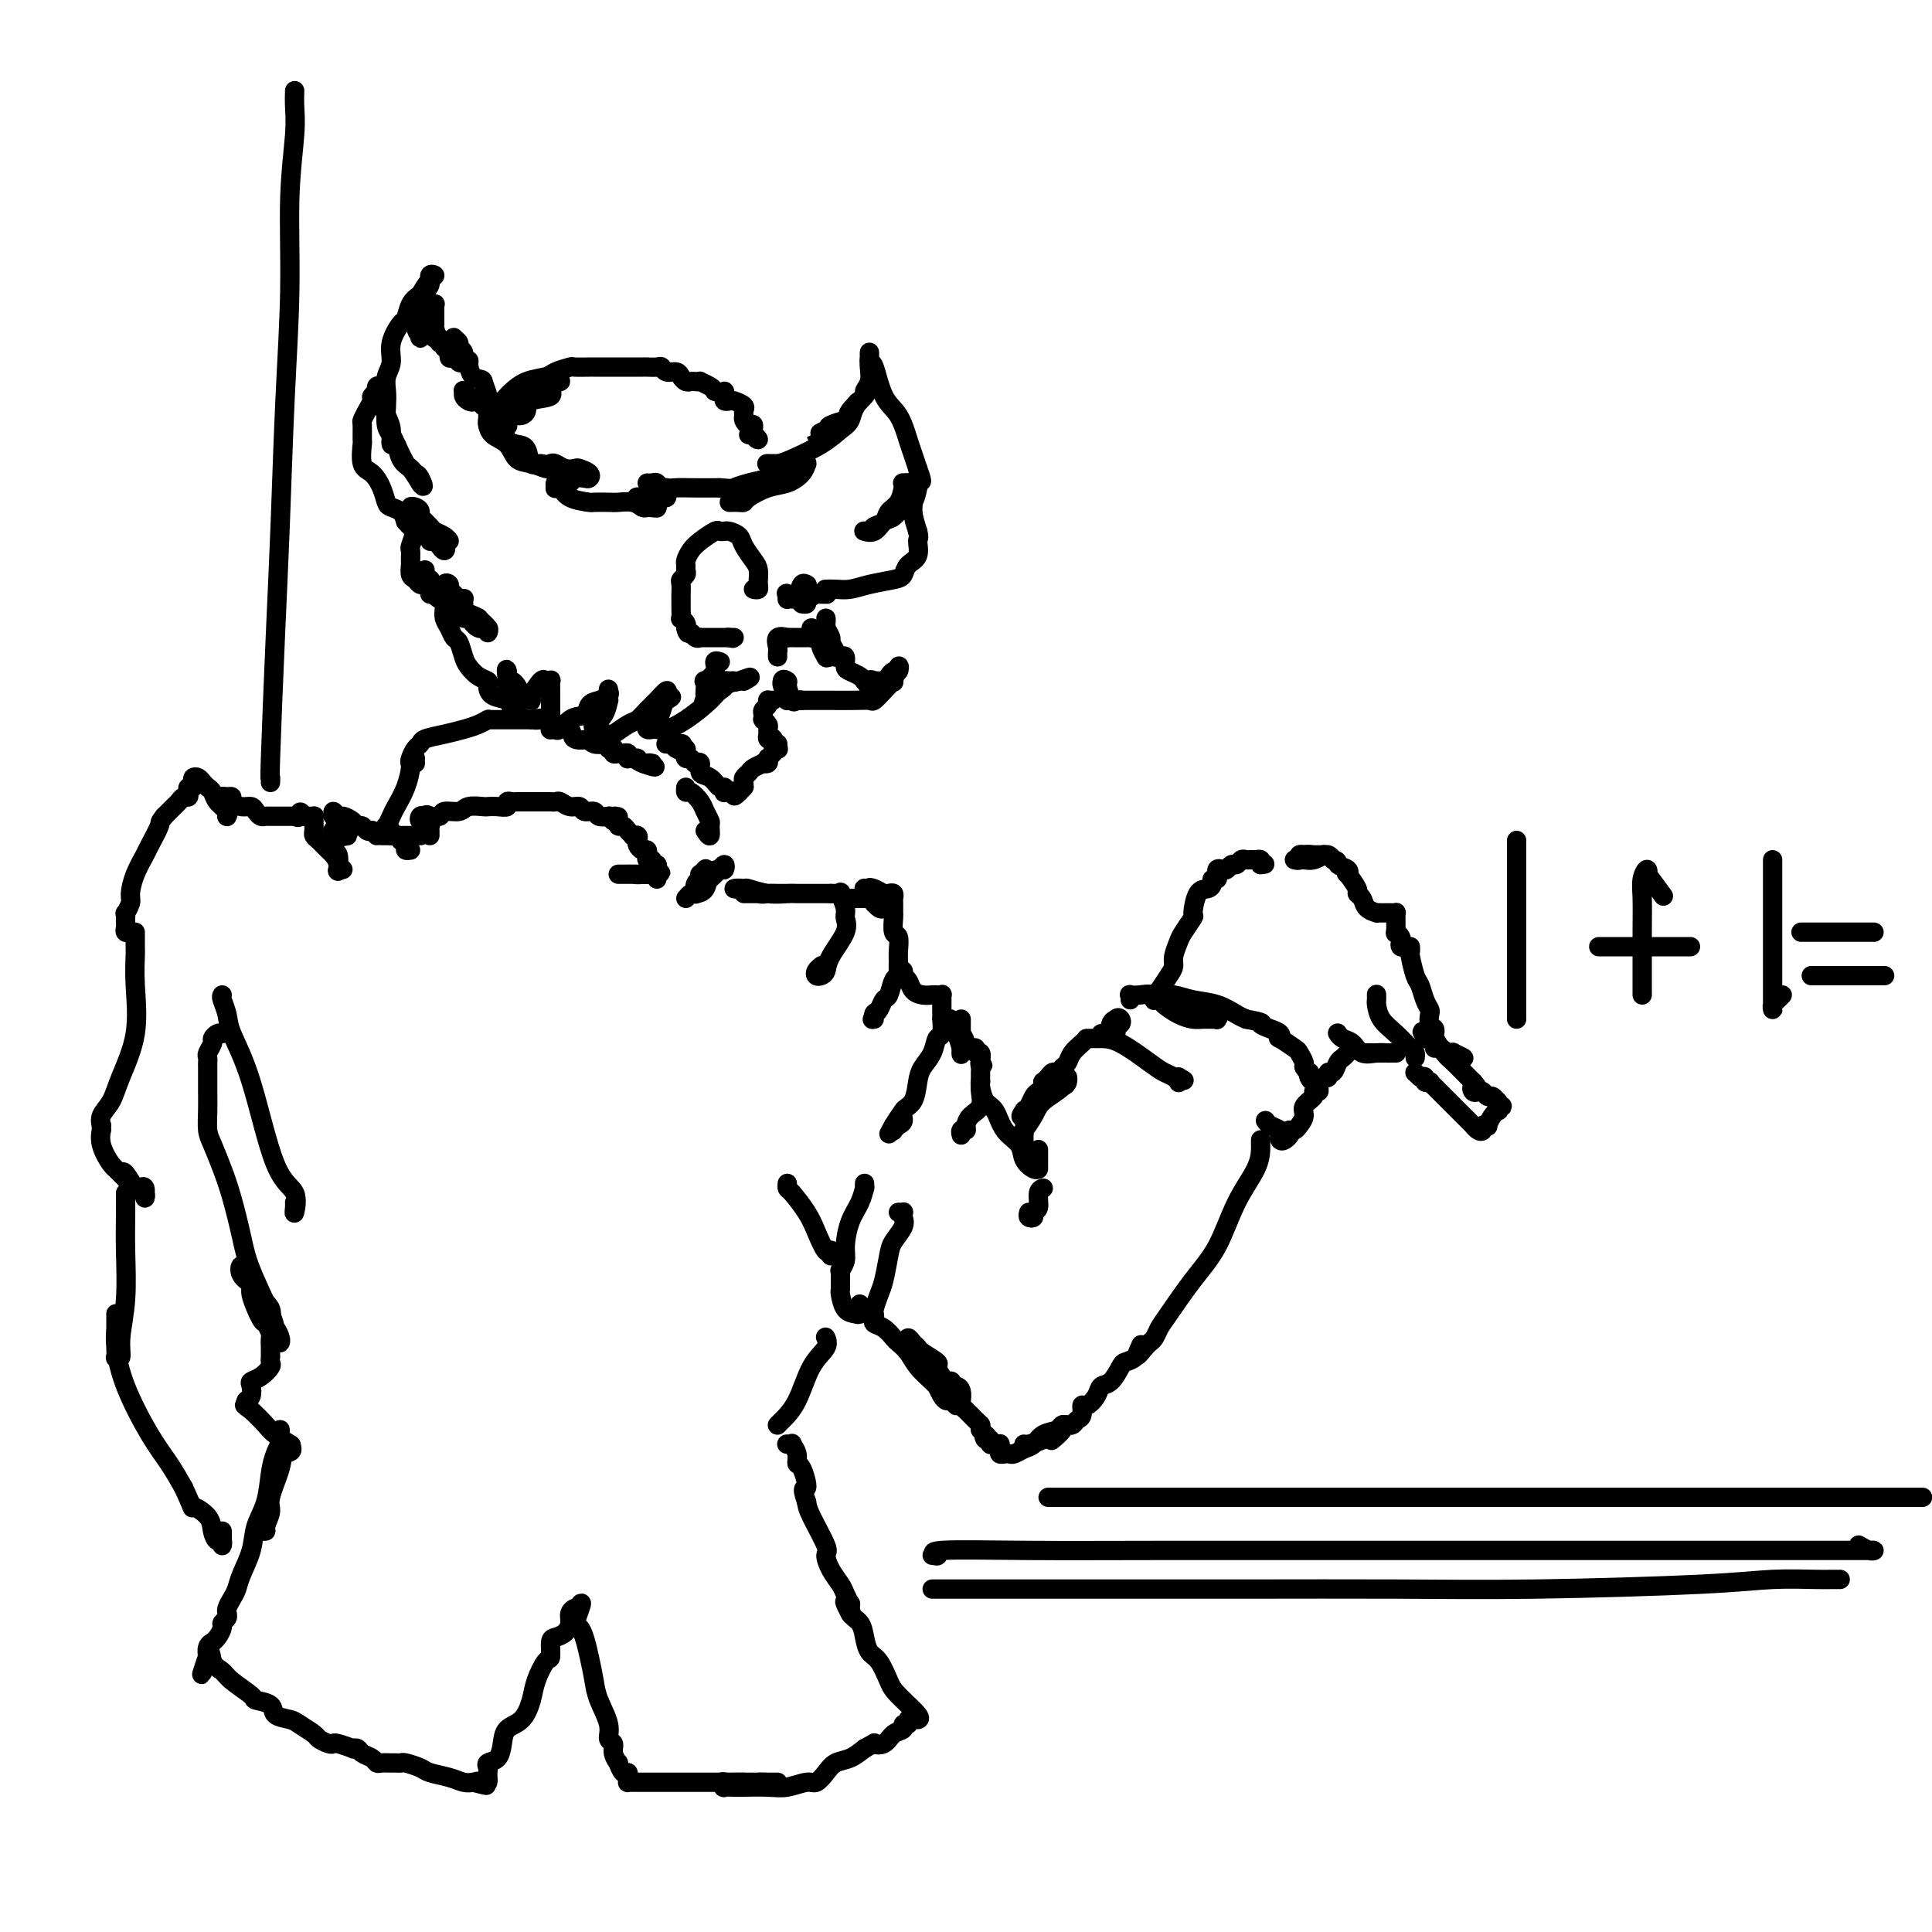 <svg viewBox='0 0 400 400' version='1.1' xmlns='http://www.w3.org/2000/svg' xmlns:xlink='http://www.w3.org/1999/xlink'><g fill='none' stroke='rgb(0,0,0)' stroke-width='4' stroke-linecap='round' stroke-linejoin='round'><path d='M105,88c0.101,0.150 0.202,0.300 0,0c-0.202,-0.300 -0.707,-1.051 0,-2c0.707,-0.949 2.626,-2.097 4,-3c1.374,-0.903 2.202,-1.561 3,-2c0.798,-0.439 1.566,-0.661 2,-1c0.434,-0.339 0.533,-0.797 1,-1c0.467,-0.203 1.303,-0.153 1,0c-0.303,0.153 -1.744,0.409 -2,1c-0.256,0.591 0.675,1.517 0,2c-0.675,0.483 -2.954,0.522 -4,1c-1.046,0.478 -0.859,1.396 -1,2c-0.141,0.604 -0.611,0.894 -1,1c-0.389,0.106 -0.696,0.029 -1,0c-0.304,-0.029 -0.603,-0.011 -1,0c-0.397,0.011 -0.890,0.013 -1,0c-0.110,-0.013 0.163,-0.042 0,0c-0.163,0.042 -0.761,0.155 -1,0c-0.239,-0.155 -0.120,-0.577 0,-1'/><path d='M104,85c-0.623,-0.317 -0.179,-0.609 0,-1c0.179,-0.391 0.094,-0.882 0,-1c-0.094,-0.118 -0.197,0.137 0,0c0.197,-0.137 0.695,-0.666 1,-1c0.305,-0.334 0.419,-0.471 1,-1c0.581,-0.529 1.631,-1.448 3,-2c1.369,-0.552 3.057,-0.736 4,-1c0.943,-0.264 1.139,-0.607 2,-1c0.861,-0.393 2.385,-0.837 3,-1c0.615,-0.163 0.321,-0.044 1,0c0.679,0.044 2.333,0.012 3,0c0.667,-0.012 0.349,-0.003 1,0c0.651,0.003 2.272,0.001 3,0c0.728,-0.001 0.562,-0.000 1,0c0.438,0.000 1.478,-0.000 2,0c0.522,0.000 0.525,0.000 1,0c0.475,-0.000 1.423,-0.001 2,0c0.577,0.001 0.784,0.004 1,0c0.216,-0.004 0.443,-0.016 1,0c0.557,0.016 1.445,0.060 2,0c0.555,-0.060 0.779,-0.222 1,0c0.221,0.222 0.441,0.830 1,1c0.559,0.170 1.459,-0.098 2,0c0.541,0.098 0.724,0.562 1,1c0.276,0.438 0.647,0.849 1,1c0.353,0.151 0.690,0.044 1,0c0.310,-0.044 0.594,-0.023 1,0c0.406,0.023 0.934,0.047 1,0c0.066,-0.047 -0.328,-0.167 0,0c0.328,0.167 1.380,0.619 2,1c0.620,0.381 0.810,0.690 1,1'/><path d='M148,81c2.306,0.729 2.070,0.051 2,0c-0.070,-0.051 0.027,0.525 0,1c-0.027,0.475 -0.179,0.848 0,1c0.179,0.152 0.689,0.082 1,0c0.311,-0.082 0.422,-0.177 1,0c0.578,0.177 1.622,0.626 2,1c0.378,0.374 0.091,0.673 0,1c-0.091,0.327 0.013,0.682 0,1c-0.013,0.318 -0.142,0.598 0,1c0.142,0.402 0.557,0.927 1,1c0.443,0.073 0.914,-0.306 1,0c0.086,0.306 -0.212,1.298 0,2c0.212,0.702 0.933,1.116 1,1c0.067,-0.116 -0.520,-0.762 -1,-1c-0.480,-0.238 -0.851,-0.068 -1,0c-0.149,0.068 -0.074,0.034 0,0'/><path d='M104,86c-0.445,-0.111 -0.890,-0.222 -1,0c-0.110,0.222 0.114,0.777 0,1c-0.114,0.223 -0.566,0.112 -1,0c-0.434,-0.112 -0.848,-0.226 -1,0c-0.152,0.226 -0.041,0.793 0,1c0.041,0.207 0.011,0.056 0,0c-0.011,-0.056 -0.003,-0.015 0,0c0.003,0.015 0.001,0.004 0,0c-0.001,-0.004 -0.000,-0.002 0,0'/><path d='M101,88c0.009,0.051 0.018,0.101 0,0c-0.018,-0.101 -0.063,-0.354 0,0c0.063,0.354 0.234,1.314 1,2c0.766,0.686 2.128,1.098 3,2c0.872,0.902 1.253,2.294 2,3c0.747,0.706 1.860,0.725 3,1c1.140,0.275 2.307,0.807 3,1c0.693,0.193 0.912,0.047 1,0c0.088,-0.047 0.045,0.004 0,0c-0.045,-0.004 -0.091,-0.064 0,0c0.091,0.064 0.320,0.252 0,0c-0.320,-0.252 -1.189,-0.945 -2,-1c-0.811,-0.055 -1.564,0.529 -2,0c-0.436,-0.529 -0.554,-2.170 -1,-3c-0.446,-0.830 -1.219,-0.849 -2,-1c-0.781,-0.151 -1.568,-0.436 -2,-1c-0.432,-0.564 -0.508,-1.408 -1,-2c-0.492,-0.592 -1.399,-0.932 -2,-1c-0.601,-0.068 -0.896,0.137 -1,0c-0.104,-0.137 -0.018,-0.614 0,-1c0.018,-0.386 -0.034,-0.681 0,-1c0.034,-0.319 0.152,-0.663 0,-1c-0.152,-0.337 -0.576,-0.669 -1,-1'/><path d='M100,84c-2.420,-2.250 -1.970,-1.374 -2,-1c-0.030,0.374 -0.540,0.247 -1,0c-0.460,-0.247 -0.870,-0.612 -1,-1c-0.130,-0.388 0.020,-0.797 0,-1c-0.020,-0.203 -0.212,-0.198 0,0c0.212,0.198 0.827,0.589 1,1c0.173,0.411 -0.094,0.842 0,1c0.094,0.158 0.551,0.042 1,0c0.449,-0.042 0.891,-0.011 1,0c0.109,0.011 -0.115,0.003 0,0c0.115,-0.003 0.567,-0.002 1,0c0.433,0.002 0.845,0.006 1,0c0.155,-0.006 0.052,-0.022 0,0c-0.052,0.022 -0.052,0.083 0,0c0.052,-0.083 0.158,-0.309 0,-1c-0.158,-0.691 -0.579,-1.845 -1,-3'/><path d='M100,79c0.076,-0.665 -1.232,-0.329 -2,-1c-0.768,-0.671 -0.994,-2.351 -1,-3c-0.006,-0.649 0.210,-0.268 0,0c-0.210,0.268 -0.845,0.422 -1,0c-0.155,-0.422 0.169,-1.420 0,-2c-0.169,-0.580 -0.831,-0.742 -1,-1c-0.169,-0.258 0.153,-0.614 0,-1c-0.153,-0.386 -0.783,-0.804 -1,-1c-0.217,-0.196 -0.021,-0.172 0,0c0.021,0.172 -0.133,0.491 0,1c0.133,0.509 0.555,1.208 1,2c0.445,0.792 0.915,1.678 1,2c0.085,0.322 -0.215,0.082 0,0c0.215,-0.082 0.943,-0.006 1,0c0.057,0.006 -0.558,-0.059 -1,0c-0.442,0.059 -0.711,0.241 -1,0c-0.289,-0.241 -0.598,-0.906 -1,-1c-0.402,-0.094 -0.896,0.382 -1,0c-0.104,-0.382 0.183,-1.623 0,-2c-0.183,-0.377 -0.836,0.109 -1,0c-0.164,-0.109 0.162,-0.813 0,-1c-0.162,-0.187 -0.813,0.142 -1,0c-0.187,-0.142 0.089,-0.755 0,-1c-0.089,-0.245 -0.545,-0.123 -1,0'/><path d='M90,70c-1.547,-1.576 -0.415,-1.015 0,-1c0.415,0.015 0.111,-0.516 0,-1c-0.111,-0.484 -0.030,-0.921 0,-1c0.030,-0.079 0.008,0.199 0,0c-0.008,-0.199 -0.002,-0.876 0,-1c0.002,-0.124 0.002,0.306 0,0c-0.002,-0.306 -0.004,-1.347 0,-2c0.004,-0.653 0.015,-0.918 0,-1c-0.015,-0.082 -0.055,0.020 0,0c0.055,-0.020 0.207,-0.160 0,0c-0.207,0.160 -0.772,0.620 -1,1c-0.228,0.380 -0.117,0.679 0,1c0.117,0.321 0.242,0.665 0,1c-0.242,0.335 -0.849,0.662 -1,1c-0.151,0.338 0.155,0.689 0,1c-0.155,0.311 -0.773,0.584 -1,1c-0.227,0.416 -0.065,0.976 0,1c0.065,0.024 0.032,-0.488 0,-1'/><path d='M87,69c-0.690,0.352 -0.915,-1.270 -1,-2c-0.085,-0.730 -0.031,-0.570 0,-1c0.031,-0.430 0.038,-1.449 0,-2c-0.038,-0.551 -0.119,-0.632 0,-1c0.119,-0.368 0.440,-1.021 1,-2c0.560,-0.979 1.360,-2.284 2,-3c0.640,-0.716 1.121,-0.842 1,-1c-0.121,-0.158 -0.845,-0.346 -1,0c-0.155,0.346 0.258,1.228 0,2c-0.258,0.772 -1.187,1.434 -2,2c-0.813,0.566 -1.509,1.036 -2,2c-0.491,0.964 -0.776,2.421 -1,3c-0.224,0.579 -0.386,0.280 -1,1c-0.614,0.720 -1.681,2.460 -2,4c-0.319,1.540 0.110,2.881 0,4c-0.110,1.119 -0.758,2.015 -1,3c-0.242,0.985 -0.077,2.057 0,3c0.077,0.943 0.066,1.756 0,3c-0.066,1.244 -0.188,2.919 0,4c0.188,1.081 0.685,1.569 1,2c0.315,0.431 0.449,0.805 1,2c0.551,1.195 1.521,3.210 2,4c0.479,0.790 0.469,0.356 1,1c0.531,0.644 1.605,2.366 2,3c0.395,0.634 0.113,0.181 0,0c-0.113,-0.181 -0.056,-0.091 0,0'/><path d='M87,100c1.135,1.679 0.473,-0.122 0,-1c-0.473,-0.878 -0.758,-0.832 -1,-1c-0.242,-0.168 -0.442,-0.552 -1,-1c-0.558,-0.448 -1.473,-0.962 -2,-2c-0.527,-1.038 -0.667,-2.600 -1,-3c-0.333,-0.400 -0.860,0.363 -1,0c-0.140,-0.363 0.106,-1.851 0,-3c-0.106,-1.149 -0.563,-1.958 -1,-3c-0.437,-1.042 -0.853,-2.319 -1,-3c-0.147,-0.681 -0.024,-0.768 0,-1c0.024,-0.232 -0.050,-0.609 0,-1c0.050,-0.391 0.224,-0.796 0,-1c-0.224,-0.204 -0.847,-0.207 -1,0c-0.153,0.207 0.166,0.623 0,1c-0.166,0.377 -0.815,0.715 -1,1c-0.185,0.285 0.094,0.519 0,1c-0.094,0.481 -0.561,1.211 -1,2c-0.439,0.789 -0.851,1.637 -1,2c-0.149,0.363 -0.034,0.242 0,1c0.034,0.758 -0.012,2.394 0,3c0.012,0.606 0.084,0.183 0,1c-0.084,0.817 -0.322,2.873 0,4c0.322,1.127 1.203,1.323 2,2c0.797,0.677 1.509,1.833 2,3c0.491,1.167 0.760,2.344 1,3c0.240,0.656 0.449,0.792 1,1c0.551,0.208 1.443,0.488 2,1c0.557,0.512 0.778,1.256 1,2'/><path d='M84,108c2.022,2.325 2.579,2.137 3,2c0.421,-0.137 0.708,-0.225 1,0c0.292,0.225 0.591,0.761 1,1c0.409,0.239 0.930,0.180 1,0c0.070,-0.180 -0.312,-0.480 -1,-1c-0.688,-0.520 -1.684,-1.261 -2,-2c-0.316,-0.739 0.047,-1.478 0,-2c-0.047,-0.522 -0.503,-0.827 -1,-1c-0.497,-0.173 -1.035,-0.215 -1,0c0.035,0.215 0.643,0.687 1,1c0.357,0.313 0.464,0.466 1,1c0.536,0.534 1.503,1.450 2,2c0.497,0.550 0.525,0.735 1,1c0.475,0.265 1.397,0.610 2,1c0.603,0.390 0.887,0.826 1,1c0.113,0.174 0.057,0.087 0,0'/><path d='M114,96c0.253,-0.112 0.506,-0.223 1,0c0.494,0.223 1.229,0.781 2,1c0.771,0.219 1.578,0.097 2,0c0.422,-0.097 0.460,-0.171 1,0c0.540,0.171 1.581,0.585 2,1c0.419,0.415 0.214,0.829 0,1c-0.214,0.171 -0.438,0.099 -1,0c-0.562,-0.099 -1.461,-0.224 -2,0c-0.539,0.224 -0.719,0.796 -1,1c-0.281,0.204 -0.665,0.041 -1,0c-0.335,-0.041 -0.623,0.040 -1,0c-0.377,-0.040 -0.844,-0.200 -1,0c-0.156,0.200 -0.003,0.761 0,1c0.003,0.239 -0.146,0.155 0,0c0.146,-0.155 0.585,-0.381 1,0c0.415,0.381 0.806,1.370 2,2c1.194,0.630 3.191,0.900 4,1c0.809,0.100 0.430,0.031 1,0c0.570,-0.031 2.088,-0.022 3,0c0.912,0.022 1.219,0.059 2,0c0.781,-0.059 2.035,-0.212 3,0c0.965,0.212 1.640,0.789 2,1c0.360,0.211 0.405,0.057 1,0c0.595,-0.057 1.742,-0.016 2,0c0.258,0.016 -0.371,0.008 -1,0'/><path d='M135,105c2.391,0.314 -0.130,0.099 -1,0c-0.870,-0.099 -0.089,-0.083 0,0c0.089,0.083 -0.514,0.232 -1,0c-0.486,-0.232 -0.857,-0.847 -1,-1c-0.143,-0.153 -0.060,0.155 0,0c0.060,-0.155 0.096,-0.774 0,-1c-0.096,-0.226 -0.323,-0.060 0,0c0.323,0.060 1.197,0.013 2,0c0.803,-0.013 1.537,0.006 2,0c0.463,-0.006 0.657,-0.039 1,0c0.343,0.039 0.835,0.150 1,0c0.165,-0.150 0.003,-0.562 0,-1c-0.003,-0.438 0.152,-0.902 0,-1c-0.152,-0.098 -0.612,0.170 -1,0c-0.388,-0.170 -0.703,-0.779 -1,-1c-0.297,-0.221 -0.576,-0.056 -1,0c-0.424,0.056 -0.994,0.001 -1,0c-0.006,-0.001 0.551,0.052 1,0c0.449,-0.052 0.789,-0.210 1,0c0.211,0.210 0.294,0.788 1,1c0.706,0.212 2.036,0.057 3,0c0.964,-0.057 1.561,-0.016 3,0c1.439,0.016 3.719,0.008 6,0'/><path d='M149,101c2.724,0.202 2.536,0.208 3,0c0.464,-0.208 1.582,-0.630 3,-1c1.418,-0.370 3.136,-0.688 4,-1c0.864,-0.312 0.874,-0.619 1,-1c0.126,-0.381 0.370,-0.835 1,-1c0.630,-0.165 1.647,-0.040 2,0c0.353,0.040 0.042,-0.003 0,0c-0.042,0.003 0.185,0.052 0,0c-0.185,-0.052 -0.780,-0.206 -1,0c-0.220,0.206 -0.063,0.773 0,1c0.063,0.227 0.031,0.113 0,0'/><path d='M151,104c0.737,-0.015 1.474,-0.031 2,0c0.526,0.031 0.841,0.108 1,0c0.159,-0.108 0.162,-0.401 1,-1c0.838,-0.599 2.512,-1.506 4,-2c1.488,-0.494 2.792,-0.577 4,-1c1.208,-0.423 2.322,-1.185 3,-2c0.678,-0.815 0.922,-1.682 1,-2c0.078,-0.318 -0.008,-0.085 0,0c0.008,0.085 0.110,0.023 0,0c-0.110,-0.023 -0.432,-0.006 -1,0c-0.568,0.006 -1.383,0.002 -2,0c-0.617,-0.002 -1.035,-0.000 -2,0c-0.965,0.000 -2.477,-0.001 -3,0c-0.523,0.001 -0.058,0.006 0,0c0.058,-0.006 -0.290,-0.022 0,0c0.290,0.022 1.219,0.082 2,0c0.781,-0.082 1.413,-0.305 3,-1c1.587,-0.695 4.128,-1.861 6,-3c1.872,-1.139 3.073,-2.250 4,-3c0.927,-0.750 1.578,-1.139 2,-2c0.422,-0.861 0.614,-2.193 1,-3c0.386,-0.807 0.968,-1.088 1,-1c0.032,0.088 -0.484,0.544 -1,1'/><path d='M177,84c0.870,-0.832 -0.456,1.088 -1,2c-0.544,0.912 -0.306,0.816 -1,1c-0.694,0.184 -2.318,0.649 -3,1c-0.682,0.351 -0.420,0.589 -1,1c-0.580,0.411 -2.001,0.995 -2,1c0.001,0.005 1.423,-0.570 2,-1c0.577,-0.430 0.307,-0.717 1,-1c0.693,-0.283 2.347,-0.564 3,-1c0.653,-0.436 0.304,-1.027 1,-2c0.696,-0.973 2.435,-2.328 3,-3c0.565,-0.672 -0.045,-0.661 0,-1c0.045,-0.339 0.744,-1.027 1,-2c0.256,-0.973 0.069,-2.230 0,-3c-0.069,-0.770 -0.019,-1.053 0,-1c0.019,0.053 0.008,0.444 0,0c-0.008,-0.444 -0.011,-1.721 0,-2c0.011,-0.279 0.037,0.440 0,1c-0.037,0.560 -0.136,0.961 0,1c0.136,0.039 0.509,-0.286 1,1c0.491,1.286 1.101,4.182 2,6c0.899,1.818 2.086,2.560 3,4c0.914,1.440 1.554,3.580 2,5c0.446,1.420 0.699,2.120 1,3c0.301,0.880 0.651,1.940 1,3'/><path d='M190,97c1.550,4.109 0.423,2.381 0,2c-0.423,-0.381 -0.144,0.584 0,1c0.144,0.416 0.152,0.281 0,1c-0.152,0.719 -0.463,2.291 -1,3c-0.537,0.709 -1.300,0.554 -2,1c-0.700,0.446 -1.336,1.493 -2,2c-0.664,0.507 -1.356,0.475 -2,1c-0.644,0.525 -1.241,1.606 -2,2c-0.759,0.394 -1.680,0.102 -2,0c-0.320,-0.102 -0.040,-0.015 0,0c0.040,0.015 -0.159,-0.041 0,0c0.159,0.041 0.676,0.178 1,0c0.324,-0.178 0.455,-0.671 1,-1c0.545,-0.329 1.505,-0.495 2,-1c0.495,-0.505 0.524,-1.351 1,-2c0.476,-0.649 1.400,-1.103 2,-2c0.600,-0.897 0.878,-2.238 1,-3c0.122,-0.762 0.089,-0.945 0,-1c-0.089,-0.055 -0.235,0.018 0,0c0.235,-0.018 0.850,-0.126 1,0c0.150,0.126 -0.166,0.487 0,1c0.166,0.513 0.814,1.176 1,2c0.186,0.824 -0.090,1.807 0,3c0.090,1.193 0.545,2.597 1,4'/><path d='M190,110c0.435,1.688 0.022,1.408 0,2c-0.022,0.592 0.347,2.056 0,3c-0.347,0.944 -1.408,1.367 -2,2c-0.592,0.633 -0.714,1.476 -1,2c-0.286,0.524 -0.735,0.729 -2,1c-1.265,0.271 -3.344,0.609 -5,1c-1.656,0.391 -2.888,0.837 -4,1c-1.112,0.163 -2.102,0.044 -3,0c-0.898,-0.044 -1.703,-0.012 -2,0c-0.297,0.012 -0.085,0.003 0,0c0.085,-0.003 0.042,-0.002 0,0'/><path d='M89,110c-0.090,0.866 -0.180,1.732 0,2c0.180,0.268 0.630,-0.061 1,0c0.370,0.061 0.661,0.512 1,1c0.339,0.488 0.725,1.014 1,1c0.275,-0.014 0.438,-0.569 0,-1c-0.438,-0.431 -1.477,-0.739 -2,-1c-0.523,-0.261 -0.532,-0.475 -1,-1c-0.468,-0.525 -1.397,-1.359 -2,-2c-0.603,-0.641 -0.879,-1.088 -1,-1c-0.121,0.088 -0.085,0.710 0,1c0.085,0.290 0.219,0.248 0,1c-0.219,0.752 -0.792,2.299 -1,3c-0.208,0.701 -0.053,0.555 0,1c0.053,0.445 0.003,1.482 0,2c-0.003,0.518 0.040,0.516 0,1c-0.040,0.484 -0.165,1.453 0,2c0.165,0.547 0.619,0.673 1,1c0.381,0.327 0.691,0.856 1,1c0.309,0.144 0.619,-0.095 1,0c0.381,0.095 0.833,0.526 1,1c0.167,0.474 0.048,0.993 0,1c-0.048,0.007 -0.024,-0.496 0,-1'/><path d='M89,122c0.679,1.435 0.378,0.524 0,0c-0.378,-0.524 -0.833,-0.661 -1,-1c-0.167,-0.339 -0.045,-0.880 0,-1c0.045,-0.120 0.012,0.181 0,0c-0.012,-0.181 -0.003,-0.842 0,-1c0.003,-0.158 0.001,0.188 0,0c-0.001,-0.188 -0.000,-0.911 0,-1c0.000,-0.089 0.000,0.455 0,1'/><path d='M88,119c-0.214,-0.528 -0.250,-0.349 0,0c0.250,0.349 0.784,0.867 1,1c0.216,0.133 0.113,-0.118 0,0c-0.113,0.118 -0.236,0.605 0,1c0.236,0.395 0.833,0.697 1,1c0.167,0.303 -0.095,0.606 0,1c0.095,0.394 0.547,0.880 1,1c0.453,0.120 0.908,-0.127 1,0c0.092,0.127 -0.179,0.627 0,1c0.179,0.373 0.807,0.620 1,1c0.193,0.380 -0.048,0.894 0,1c0.048,0.106 0.384,-0.197 1,0c0.616,0.197 1.510,0.894 2,1c0.490,0.106 0.576,-0.377 1,0c0.424,0.377 1.187,1.616 2,2c0.813,0.384 1.676,-0.085 2,0c0.324,0.085 0.107,0.724 0,1c-0.107,0.276 -0.106,0.190 0,0c0.106,-0.190 0.316,-0.483 0,-1c-0.316,-0.517 -1.158,-1.259 -2,-2'/><path d='M99,128c0.536,-0.023 -1.123,-0.581 -2,-1c-0.877,-0.419 -0.970,-0.700 -1,-1c-0.030,-0.300 0.003,-0.619 0,-1c-0.003,-0.381 -0.043,-0.823 0,-1c0.043,-0.177 0.170,-0.089 0,0c-0.170,0.089 -0.638,0.180 -1,0c-0.362,-0.180 -0.619,-0.629 -1,-1c-0.381,-0.371 -0.887,-0.664 -1,-1c-0.113,-0.336 0.166,-0.715 0,-1c-0.166,-0.285 -0.776,-0.477 -1,0c-0.224,0.477 -0.061,1.622 0,2c0.061,0.378 0.019,-0.012 0,0c-0.019,0.012 -0.016,0.427 0,1c0.016,0.573 0.046,1.303 0,2c-0.046,0.697 -0.167,1.359 0,2c0.167,0.641 0.621,1.260 1,2c0.379,0.740 0.681,1.603 1,2c0.319,0.397 0.653,0.330 1,1c0.347,0.670 0.705,2.076 1,3c0.295,0.924 0.525,1.365 1,2c0.475,0.635 1.195,1.465 2,2c0.805,0.535 1.693,0.776 2,1c0.307,0.224 0.031,0.431 0,1c-0.031,0.569 0.184,1.499 1,2c0.816,0.501 2.233,0.572 3,1c0.767,0.428 0.883,1.214 1,2'/><path d='M106,147c1.833,1.690 1.416,0.414 1,0c-0.416,-0.414 -0.829,0.032 -1,0c-0.171,-0.032 -0.098,-0.544 0,-1c0.098,-0.456 0.222,-0.857 0,-1c-0.222,-0.143 -0.792,-0.027 -1,0c-0.208,0.027 -0.056,-0.034 0,0c0.056,0.034 0.015,0.163 0,0c-0.015,-0.163 -0.004,-0.617 0,-1c0.004,-0.383 0.001,-0.694 0,-1c-0.001,-0.306 -0.000,-0.608 0,-1c0.000,-0.392 0.000,-0.876 0,-1c-0.000,-0.124 -0.000,0.111 0,0c0.000,-0.111 0.000,-0.568 0,-1c-0.000,-0.432 -0.000,-0.838 0,-1c0.000,-0.162 0.000,-0.081 0,0'/><path d='M105,139c-0.203,-1.063 -0.212,0.279 0,1c0.212,0.721 0.645,0.820 1,1c0.355,0.180 0.634,0.441 1,1c0.366,0.559 0.820,1.418 1,2c0.180,0.582 0.087,0.888 0,1c-0.087,0.112 -0.169,0.029 0,0c0.169,-0.029 0.588,-0.005 1,0c0.412,0.005 0.817,-0.009 1,0c0.183,0.009 0.144,0.041 0,0c-0.144,-0.041 -0.392,-0.156 0,-1c0.392,-0.844 1.426,-2.416 2,-3c0.574,-0.584 0.690,-0.181 1,0c0.310,0.181 0.815,0.140 1,0c0.185,-0.140 0.049,-0.378 0,0c-0.049,0.378 -0.013,1.373 0,2c0.013,0.627 0.003,0.886 0,2c-0.003,1.114 0.002,3.083 0,4c-0.002,0.917 -0.011,0.782 0,1c0.011,0.218 0.041,0.789 0,1c-0.041,0.211 -0.155,0.060 0,0c0.155,-0.060 0.577,-0.030 1,0'/><path d='M115,151c0.662,0.816 1.817,-1.143 3,-2c1.183,-0.857 2.394,-0.611 3,-1c0.606,-0.389 0.607,-1.413 1,-2c0.393,-0.587 1.177,-0.738 2,-1c0.823,-0.262 1.685,-0.637 2,-1c0.315,-0.363 0.083,-0.715 0,-1c-0.083,-0.285 -0.016,-0.504 0,0c0.016,0.504 -0.020,1.731 0,2c0.020,0.269 0.096,-0.422 0,0c-0.096,0.422 -0.364,1.955 -1,3c-0.636,1.045 -1.641,1.600 -2,2c-0.359,0.400 -0.071,0.645 0,1c0.071,0.355 -0.076,0.820 0,1c0.076,0.180 0.376,0.074 1,0c0.624,-0.074 1.571,-0.117 2,0c0.429,0.117 0.341,0.394 1,0c0.659,-0.394 2.065,-1.459 3,-2c0.935,-0.541 1.399,-0.559 2,-1c0.601,-0.441 1.338,-1.306 2,-2c0.662,-0.694 1.250,-1.217 2,-2c0.750,-0.783 1.664,-1.826 2,-2c0.336,-0.174 0.096,0.522 0,1c-0.096,0.478 -0.048,0.739 0,1'/><path d='M138,145c1.904,-1.171 0.664,-0.598 0,0c-0.664,0.598 -0.753,1.222 -1,2c-0.247,0.778 -0.651,1.711 -1,2c-0.349,0.289 -0.641,-0.067 -1,0c-0.359,0.067 -0.785,0.555 -1,1c-0.215,0.445 -0.219,0.847 0,1c0.219,0.153 0.660,0.057 1,0c0.340,-0.057 0.579,-0.074 1,0c0.421,0.074 1.023,0.240 2,0c0.977,-0.240 2.328,-0.888 4,-2c1.672,-1.112 3.663,-2.690 5,-4c1.337,-1.310 2.018,-2.351 3,-3c0.982,-0.649 2.263,-0.906 3,-1c0.737,-0.094 0.929,-0.025 1,0c0.071,0.025 0.020,0.007 0,0c-0.020,-0.007 -0.010,-0.004 0,0'/><path d='M154,141c2.916,-1.546 0.207,-0.411 -1,0c-1.207,0.411 -0.913,0.098 -1,0c-0.087,-0.098 -0.557,0.020 -1,0c-0.443,-0.020 -0.861,-0.176 -1,0c-0.139,0.176 0.001,0.685 0,1c-0.001,0.315 -0.144,0.437 -1,1c-0.856,0.563 -2.425,1.569 -3,2c-0.575,0.431 -0.156,0.289 0,0c0.156,-0.289 0.050,-0.724 0,-1c-0.050,-0.276 -0.042,-0.393 0,-1c0.042,-0.607 0.120,-1.704 0,-2c-0.120,-0.296 -0.438,0.208 0,0c0.438,-0.208 1.633,-1.128 2,-2c0.367,-0.872 -0.093,-1.696 0,-2c0.093,-0.304 0.741,-0.087 1,0c0.259,0.087 0.130,0.043 0,0'/><path d='M156,122c0.423,0.079 0.846,0.159 1,0c0.154,-0.159 0.039,-0.555 0,-1c-0.039,-0.445 -0.003,-0.938 0,-1c0.003,-0.062 -0.026,0.306 0,0c0.026,-0.306 0.105,-1.287 0,-2c-0.105,-0.713 -0.396,-1.158 -1,-2c-0.604,-0.842 -1.520,-2.082 -2,-3c-0.480,-0.918 -0.524,-1.513 -1,-2c-0.476,-0.487 -1.383,-0.864 -2,-1c-0.617,-0.136 -0.946,-0.030 -1,0c-0.054,0.030 0.165,-0.014 0,0c-0.165,0.014 -0.713,0.088 -1,0c-0.287,-0.088 -0.311,-0.336 -1,0c-0.689,0.336 -2.041,1.256 -3,2c-0.959,0.744 -1.524,1.313 -2,2c-0.476,0.687 -0.863,1.494 -1,2c-0.137,0.506 -0.023,0.712 0,1c0.023,0.288 -0.047,0.658 0,1c0.047,0.342 0.209,0.655 0,1c-0.209,0.345 -0.788,0.723 -1,1c-0.212,0.277 -0.057,0.454 0,1c0.057,0.546 0.016,1.460 0,2c-0.016,0.540 -0.005,0.704 0,1c0.005,0.296 0.005,0.723 0,1c-0.005,0.277 -0.015,0.403 0,1c0.015,0.597 0.056,1.665 0,2c-0.056,0.335 -0.207,-0.064 0,0c0.207,0.064 0.774,0.590 1,1c0.226,0.410 0.113,0.705 0,1'/><path d='M142,130c0.338,1.713 0.682,0.995 1,1c0.318,0.005 0.609,0.733 1,1c0.391,0.267 0.882,0.071 1,0c0.118,-0.071 -0.136,-0.019 0,0c0.136,0.019 0.664,0.005 1,0c0.336,-0.005 0.481,-0.001 1,0c0.519,0.001 1.411,0.000 2,0c0.589,-0.000 0.876,-0.000 1,0c0.124,0.000 0.085,0.000 0,0c-0.085,-0.000 -0.215,-0.000 0,0c0.215,0.000 0.776,0.000 1,0c0.224,-0.000 0.112,-0.000 0,0'/><path d='M151,132c1.408,0.309 0.429,0.083 0,0c-0.429,-0.083 -0.308,-0.022 0,0c0.308,0.022 0.802,0.006 1,0c0.198,-0.006 0.099,-0.003 0,0'/><path d='M167,121c0.099,0.060 0.198,0.120 0,0c-0.198,-0.120 -0.694,-0.421 -1,0c-0.306,0.421 -0.422,1.563 -1,2c-0.578,0.437 -1.619,0.170 -2,0c-0.381,-0.170 -0.101,-0.242 0,0c0.101,0.242 0.023,0.798 0,1c-0.023,0.202 0.010,0.050 0,0c-0.010,-0.050 -0.062,0.001 0,0c0.062,-0.001 0.238,-0.053 1,0c0.762,0.053 2.110,0.210 3,0c0.890,-0.210 1.323,-0.789 2,-1c0.677,-0.211 1.599,-0.054 2,0c0.401,0.054 0.280,0.004 0,0c-0.280,-0.004 -0.720,0.037 -1,0c-0.280,-0.037 -0.401,-0.154 -1,0c-0.599,0.154 -1.676,0.577 -2,1c-0.324,0.423 0.105,0.845 0,1c-0.105,0.155 -0.744,0.044 -1,0c-0.256,-0.044 -0.128,-0.022 0,0'/><path d='M161,136c-0.017,-0.370 -0.033,-0.740 0,-1c0.033,-0.260 0.117,-0.409 0,-1c-0.117,-0.591 -0.435,-1.622 0,-2c0.435,-0.378 1.622,-0.101 2,0c0.378,0.101 -0.053,0.027 0,0c0.053,-0.027 0.591,-0.007 1,0c0.409,0.007 0.688,0.002 1,0c0.312,-0.002 0.657,-0.001 1,0c0.343,0.001 0.684,0.004 1,0c0.316,-0.004 0.605,-0.013 1,0c0.395,0.013 0.894,0.050 1,0c0.106,-0.050 -0.182,-0.185 0,0c0.182,0.185 0.833,0.691 1,1c0.167,0.309 -0.151,0.422 0,1c0.151,0.578 0.769,1.622 1,2c0.231,0.378 0.073,0.091 0,0c-0.073,-0.091 -0.062,0.015 0,0c0.062,-0.015 0.174,-0.150 0,-1c-0.174,-0.850 -0.636,-2.414 -1,-3c-0.364,-0.586 -0.631,-0.193 -1,0c-0.369,0.193 -0.841,0.186 -1,0c-0.159,-0.186 -0.004,-0.550 0,-1c0.004,-0.450 -0.142,-0.986 0,-1c0.142,-0.014 0.571,0.493 1,1'/><path d='M169,131c-0.071,-0.538 0.752,0.617 1,1c0.248,0.383 -0.077,-0.006 0,0c0.077,0.006 0.558,0.406 1,1c0.442,0.594 0.847,1.381 1,2c0.153,0.619 0.055,1.071 0,1c-0.055,-0.071 -0.067,-0.665 0,-1c0.067,-0.335 0.214,-0.410 0,-1c-0.214,-0.590 -0.789,-1.696 -1,-2c-0.211,-0.304 -0.058,0.194 0,0c0.058,-0.194 0.019,-1.078 0,-2c-0.019,-0.922 -0.020,-1.881 0,-2c0.020,-0.119 0.062,0.602 0,1c-0.062,0.398 -0.228,0.475 0,1c0.228,0.525 0.848,1.500 1,2c0.152,0.500 -0.166,0.524 0,1c0.166,0.476 0.814,1.402 1,2c0.186,0.598 -0.092,0.867 0,1c0.092,0.133 0.553,0.130 1,0c0.447,-0.130 0.879,-0.386 1,0c0.121,0.386 -0.071,1.413 0,2c0.071,0.587 0.404,0.735 1,1c0.596,0.265 1.456,0.647 2,1c0.544,0.353 0.772,0.676 1,1'/><path d='M179,141c1.400,2.011 0.900,0.540 1,0c0.100,-0.540 0.800,-0.147 1,0c0.200,0.147 -0.101,0.049 0,0c0.101,-0.049 0.605,-0.050 1,0c0.395,0.050 0.681,0.150 1,0c0.319,-0.150 0.670,-0.550 1,-1c0.330,-0.450 0.640,-0.949 1,-1c0.360,-0.051 0.770,0.346 1,0c0.230,-0.346 0.279,-1.434 0,-1c-0.279,0.434 -0.886,2.389 -1,3c-0.114,0.611 0.264,-0.124 0,0c-0.264,0.124 -1.169,1.105 -2,2c-0.831,0.895 -1.588,1.704 -2,2c-0.412,0.296 -0.479,0.079 -1,0c-0.521,-0.079 -1.495,-0.021 -3,0c-1.505,0.021 -3.542,0.006 -5,0c-1.458,-0.006 -2.338,-0.001 -3,0c-0.662,0.001 -1.104,-0.002 -2,0c-0.896,0.002 -2.244,0.008 -3,0c-0.756,-0.008 -0.921,-0.030 -1,0c-0.079,0.030 -0.074,0.113 0,0c0.074,-0.113 0.216,-0.422 0,-1c-0.216,-0.578 -0.789,-1.425 -1,-2c-0.211,-0.575 -0.060,-0.879 0,-1c0.060,-0.121 0.030,-0.061 0,0'/><path d='M162,141c-0.069,-0.631 0.757,-0.207 1,0c0.243,0.207 -0.097,0.199 0,1c0.097,0.801 0.629,2.411 1,3c0.371,0.589 0.579,0.158 1,0c0.421,-0.158 1.055,-0.042 1,0c-0.055,0.042 -0.798,0.011 -1,0c-0.202,-0.011 0.138,-0.003 0,0c-0.138,0.003 -0.754,0.001 -1,0c-0.246,-0.001 -0.123,-0.000 0,0'/><path d='M138,154c-0.100,0.024 -0.200,0.049 0,0c0.200,-0.049 0.699,-0.171 1,0c0.301,0.171 0.402,0.635 1,1c0.598,0.365 1.691,0.630 2,1c0.309,0.370 -0.166,0.846 0,1c0.166,0.154 0.974,-0.015 1,0c0.026,0.015 -0.729,0.214 -1,0c-0.271,-0.214 -0.059,-0.841 0,-1c0.059,-0.159 -0.037,0.151 0,0c0.037,-0.151 0.206,-0.762 0,-1c-0.206,-0.238 -0.786,-0.103 -1,0c-0.214,0.103 -0.061,0.172 0,0c0.061,-0.172 0.031,-0.586 0,-1'/><path d='M141,154c0.500,0.000 0.250,0.000 0,0'/><path d='M160,145c-0.425,-0.006 -0.850,-0.013 -1,0c-0.150,0.013 -0.026,0.045 0,0c0.026,-0.045 -0.046,-0.166 0,0c0.046,0.166 0.209,0.619 0,1c-0.209,0.381 -0.789,0.690 -1,1c-0.211,0.310 -0.053,0.622 0,1c0.053,0.378 -0.000,0.822 0,1c0.000,0.178 0.053,0.089 0,0c-0.053,-0.089 -0.211,-0.178 0,0c0.211,0.178 0.792,0.622 1,1c0.208,0.378 0.041,0.689 0,1c-0.041,0.311 0.042,0.623 0,1c-0.042,0.377 -0.208,0.819 0,1c0.208,0.181 0.791,0.101 1,0c0.209,-0.101 0.046,-0.223 0,0c-0.046,0.223 0.026,0.791 0,1c-0.026,0.209 -0.150,0.060 0,0c0.150,-0.060 0.575,-0.030 1,0'/><path d='M161,154c0.199,1.574 0.197,1.009 0,1c-0.197,-0.009 -0.587,0.537 -1,1c-0.413,0.463 -0.847,0.842 -1,1c-0.153,0.158 -0.025,0.094 0,0c0.025,-0.094 -0.053,-0.218 0,0c0.053,0.218 0.236,0.779 0,1c-0.236,0.221 -0.890,0.101 -1,0c-0.110,-0.101 0.324,-0.182 0,0c-0.324,0.182 -1.407,0.627 -2,1c-0.593,0.373 -0.695,0.675 -1,1c-0.305,0.325 -0.813,0.675 -1,1c-0.187,0.325 -0.053,0.626 0,1c0.053,0.374 0.024,0.822 0,1c-0.024,0.178 -0.045,0.086 0,0c0.045,-0.086 0.156,-0.168 0,0c-0.156,0.168 -0.578,0.584 -1,1'/><path d='M153,164c-1.419,1.546 -0.968,0.410 -1,0c-0.032,-0.410 -0.547,-0.094 -1,0c-0.453,0.094 -0.845,-0.034 -1,0c-0.155,0.034 -0.074,0.232 0,0c0.074,-0.232 0.140,-0.893 0,-1c-0.140,-0.107 -0.486,0.339 -1,0c-0.514,-0.339 -1.196,-1.464 -2,-2c-0.804,-0.536 -1.728,-0.483 -2,-1c-0.272,-0.517 0.110,-1.603 0,-2c-0.110,-0.397 -0.710,-0.107 -1,0c-0.290,0.107 -0.270,0.029 0,0c0.270,-0.029 0.792,-0.008 1,0c0.208,0.008 0.104,0.004 0,0'/><path d='M86,158c-0.400,0.059 -0.800,0.118 -1,0c-0.200,-0.118 -0.200,-0.413 0,-1c0.200,-0.587 0.598,-1.467 1,-2c0.402,-0.533 0.807,-0.720 1,-1c0.193,-0.280 0.175,-0.653 1,-1c0.825,-0.347 2.494,-0.667 4,-1c1.506,-0.333 2.847,-0.678 4,-1c1.153,-0.322 2.116,-0.622 3,-1c0.884,-0.378 1.690,-0.833 2,-1c0.310,-0.167 0.124,-0.045 0,0c-0.124,0.045 -0.187,0.012 0,0c0.187,-0.012 0.623,-0.003 1,0c0.377,0.003 0.695,0.001 1,0c0.305,-0.001 0.596,-0.000 1,0c0.404,0.000 0.921,0.000 1,0c0.079,-0.000 -0.280,-0.000 0,0c0.280,0.000 1.199,0.000 2,0c0.801,-0.000 1.483,-0.000 2,0c0.517,0.000 0.870,0.000 1,0c0.130,-0.000 0.037,-0.000 0,0c-0.037,0.000 -0.019,0.000 0,0'/><path d='M110,149c3.581,-0.619 1.534,-0.167 1,0c-0.534,0.167 0.445,0.049 1,0c0.555,-0.049 0.685,-0.028 1,0c0.315,0.028 0.813,0.062 1,0c0.187,-0.062 0.061,-0.219 0,0c-0.061,0.219 -0.057,0.815 0,1c0.057,0.185 0.169,-0.043 1,0c0.831,0.043 2.382,0.355 3,1c0.618,0.645 0.301,1.623 1,2c0.699,0.377 2.412,0.153 3,0c0.588,-0.153 0.052,-0.233 0,0c-0.052,0.233 0.382,0.781 1,1c0.618,0.219 1.420,0.110 2,0c0.580,-0.110 0.939,-0.222 1,0c0.061,0.222 -0.177,0.777 0,1c0.177,0.223 0.768,0.113 1,0c0.232,-0.113 0.105,-0.227 0,0c-0.105,0.227 -0.186,0.797 0,1c0.186,0.203 0.640,0.039 1,0c0.360,-0.039 0.625,0.046 1,0c0.375,-0.046 0.859,-0.223 1,0c0.141,0.223 -0.063,0.844 0,1c0.063,0.156 0.393,-0.154 1,0c0.607,0.154 1.493,0.773 2,1c0.507,0.227 0.637,0.061 1,0c0.363,-0.061 0.961,-0.017 1,0c0.039,0.017 -0.480,0.009 -1,0'/><path d='M134,158c3.535,1.453 0.373,0.587 -1,0c-1.373,-0.587 -0.955,-0.893 -1,-1c-0.045,-0.107 -0.552,-0.015 -1,0c-0.448,0.015 -0.838,-0.049 -1,0c-0.162,0.049 -0.095,0.209 0,0c0.095,-0.209 0.218,-0.787 0,-1c-0.218,-0.213 -0.777,-0.061 -1,0c-0.223,0.061 -0.112,0.030 0,0'/><path d='M146,172c0.430,0.632 0.859,1.264 1,1c0.141,-0.264 -0.007,-1.423 0,-2c0.007,-0.577 0.170,-0.570 0,-1c-0.170,-0.430 -0.672,-1.296 -1,-2c-0.328,-0.704 -0.480,-1.247 -1,-2c-0.520,-0.753 -1.407,-1.717 -2,-2c-0.593,-0.283 -0.890,0.116 -1,0c-0.110,-0.116 -0.031,-0.747 0,-1c0.031,-0.253 0.016,-0.126 0,0'/><path d='M86,157c-0.438,0.401 -0.877,0.803 -1,1c-0.123,0.197 0.069,0.190 0,1c-0.069,0.810 -0.398,2.437 -1,4c-0.602,1.563 -1.478,3.063 -2,4c-0.522,0.937 -0.691,1.313 -1,2c-0.309,0.687 -0.760,1.686 -1,2c-0.240,0.314 -0.271,-0.055 0,0c0.271,0.055 0.842,0.536 1,1c0.158,0.464 -0.097,0.912 0,1c0.097,0.088 0.547,-0.183 1,0c0.453,0.183 0.910,0.820 1,1c0.090,0.180 -0.186,-0.095 0,0c0.186,0.095 0.833,0.562 1,1c0.167,0.438 -0.147,0.849 0,1c0.147,0.151 0.756,0.043 1,0c0.244,-0.043 0.122,-0.022 0,0'/><path d='M89,173c-0.002,-0.452 -0.005,-0.905 0,-1c0.005,-0.095 0.016,0.167 0,0c-0.016,-0.167 -0.060,-0.762 0,-1c0.060,-0.238 0.226,-0.120 0,0c-0.226,0.120 -0.842,0.242 -1,0c-0.158,-0.242 0.143,-0.848 0,-1c-0.143,-0.152 -0.731,0.151 -1,0c-0.269,-0.151 -0.220,-0.758 0,-1c0.220,-0.242 0.610,-0.121 1,0'/><path d='M88,169c0.103,-0.614 0.861,-0.149 1,0c0.139,0.149 -0.340,-0.016 0,0c0.340,0.016 1.499,0.215 2,0c0.501,-0.215 0.343,-0.842 1,-1c0.657,-0.158 2.129,0.154 3,0c0.871,-0.154 1.141,-0.772 2,-1c0.859,-0.228 2.306,-0.065 3,0c0.694,0.065 0.634,0.031 1,0c0.366,-0.031 1.159,-0.061 2,0c0.841,0.061 1.731,0.212 2,0c0.269,-0.212 -0.083,-0.789 0,-1c0.083,-0.211 0.600,-0.057 1,0c0.400,0.057 0.681,0.015 1,0c0.319,-0.015 0.676,-0.004 1,0c0.324,0.004 0.615,0.001 1,0c0.385,-0.001 0.863,-0.000 1,0c0.137,0.000 -0.068,0.000 0,0c0.068,-0.000 0.410,-0.000 1,0c0.590,0.000 1.429,0.000 2,0c0.571,-0.000 0.873,-0.001 1,0c0.127,0.001 0.078,0.004 0,0c-0.078,-0.004 -0.186,-0.016 0,0c0.186,0.016 0.664,0.061 1,0c0.336,-0.061 0.528,-0.228 1,0c0.472,0.228 1.225,0.849 2,1c0.775,0.151 1.574,-0.170 2,0c0.426,0.170 0.479,0.830 1,1c0.521,0.170 1.511,-0.150 2,0c0.489,0.150 0.478,0.771 1,1c0.522,0.229 1.578,0.065 2,0c0.422,-0.065 0.211,-0.033 0,0'/><path d='M126,169c3.338,0.399 1.682,-0.104 1,0c-0.682,0.104 -0.390,0.815 0,1c0.390,0.185 0.879,-0.157 1,0c0.121,0.157 -0.126,0.813 0,1c0.126,0.187 0.626,-0.094 1,0c0.374,0.094 0.622,0.564 1,1c0.378,0.436 0.885,0.837 1,1c0.115,0.163 -0.163,0.086 0,0c0.163,-0.086 0.765,-0.182 1,0c0.235,0.182 0.101,0.641 0,1c-0.101,0.359 -0.170,0.617 0,1c0.170,0.383 0.580,0.891 1,1c0.420,0.109 0.849,-0.182 1,0c0.151,0.182 0.026,0.837 0,1c-0.026,0.163 0.049,-0.168 0,0c-0.049,0.168 -0.223,0.833 0,1c0.223,0.167 0.844,-0.165 1,0c0.156,0.165 -0.154,0.828 0,1c0.154,0.172 0.772,-0.146 1,0c0.228,0.146 0.065,0.756 0,1c-0.065,0.244 -0.033,0.122 0,0'/><path d='M136,180c1.547,1.635 0.415,0.224 0,0c-0.415,-0.224 -0.111,0.739 0,1c0.111,0.261 0.030,-0.181 0,0c-0.030,0.181 -0.008,0.986 0,1c0.008,0.014 0.002,-0.763 0,-1c-0.002,-0.237 -0.001,0.065 0,0c0.001,-0.065 -0.000,-0.497 0,-1c0.000,-0.503 0.001,-1.077 0,-1c-0.001,0.077 -0.003,0.805 0,1c0.003,0.195 0.012,-0.144 0,0c-0.012,0.144 -0.045,0.771 0,1c0.045,0.229 0.167,0.061 0,0c-0.167,-0.061 -0.622,-0.017 -1,0c-0.378,0.017 -0.679,0.005 -1,0c-0.321,-0.005 -0.660,-0.002 -1,0'/><path d='M133,181c-0.867,0.155 -1.536,0.041 -2,0c-0.464,-0.041 -0.723,-0.011 -1,0c-0.277,0.011 -0.574,0.003 -1,0c-0.426,-0.003 -0.983,-0.001 -1,0c-0.017,0.001 0.506,0.000 1,0c0.494,-0.000 0.959,-0.000 1,0c0.041,0.000 -0.343,0.000 0,0c0.343,-0.000 1.411,-0.000 2,0c0.589,0.000 0.697,0.000 1,0c0.303,-0.000 0.801,-0.000 1,0c0.199,0.000 0.100,0.000 0,0'/><path d='M142,186c0.366,-0.431 0.732,-0.862 1,-1c0.268,-0.138 0.440,0.017 1,0c0.560,-0.017 1.510,-0.205 2,-1c0.490,-0.795 0.520,-2.195 1,-3c0.480,-0.805 1.410,-1.013 2,-1c0.590,0.013 0.841,0.248 1,0c0.159,-0.248 0.225,-0.979 0,-1c-0.225,-0.021 -0.741,0.667 -1,1c-0.259,0.333 -0.262,0.311 -1,1c-0.738,0.689 -2.212,2.090 -3,3c-0.788,0.910 -0.892,1.331 -1,1c-0.108,-0.331 -0.221,-1.413 0,-2c0.221,-0.587 0.778,-0.679 1,-1c0.222,-0.321 0.111,-0.869 0,-1c-0.111,-0.131 -0.222,0.157 0,0c0.222,-0.157 0.778,-0.759 1,-1c0.222,-0.241 0.111,-0.120 0,0'/><path d='M79,173c0.348,0.000 0.696,0.000 1,0c0.304,0.000 0.565,0.000 1,0c0.435,0.000 1.046,0.000 2,0c0.954,0.000 2.252,0.000 3,0c0.748,0.000 0.945,0.000 1,0c0.055,0.000 -0.031,0.000 0,0c0.031,0.000 0.181,0.000 0,0c-0.181,0.000 -0.693,0.000 -1,0c-0.307,0.000 -0.408,0.000 -1,0c-0.592,0.000 -1.674,0.000 -2,0c-0.326,0.000 0.105,0.000 0,0c-0.105,0.000 -0.744,0.000 -1,0c-0.256,0.000 -0.128,0.000 0,0'/><path d='M78,173c-0.447,-0.414 -0.893,-0.828 -1,-1c-0.107,-0.172 0.127,-0.101 0,0c-0.127,0.101 -0.615,0.233 -1,0c-0.385,-0.233 -0.666,-0.832 -1,-1c-0.334,-0.168 -0.720,0.094 -1,0c-0.280,-0.094 -0.453,-0.543 -1,-1c-0.547,-0.457 -1.468,-0.923 -2,-1c-0.532,-0.077 -0.674,0.235 -1,0c-0.326,-0.235 -0.834,-1.017 -1,-1c-0.166,0.017 0.011,0.831 0,1c-0.011,0.169 -0.209,-0.309 0,0c0.209,0.309 0.824,1.403 1,2c0.176,0.597 -0.087,0.696 0,1c0.087,0.304 0.523,0.813 1,1c0.477,0.187 0.993,0.054 1,0c0.007,-0.054 -0.497,-0.027 -1,0'/><path d='M71,173c-0.222,0.602 -0.777,0.108 -1,0c-0.223,-0.108 -0.112,0.171 0,0c0.112,-0.171 0.226,-0.792 0,-1c-0.226,-0.208 -0.792,-0.001 -1,0c-0.208,0.001 -0.057,-0.203 0,0c0.057,0.203 0.019,0.811 0,1c-0.019,0.189 -0.019,-0.043 0,0c0.019,0.043 0.056,0.362 0,1c-0.056,0.638 -0.207,1.597 0,2c0.207,0.403 0.771,0.252 1,1c0.229,0.748 0.123,2.396 0,3c-0.123,0.604 -0.264,0.162 0,0c0.264,-0.162 0.933,-0.046 1,0c0.067,0.046 -0.466,0.023 -1,0'/><path d='M70,180c-0.107,0.965 0.126,-0.123 0,-1c-0.126,-0.877 -0.612,-1.545 -1,-2c-0.388,-0.455 -0.678,-0.699 -1,-1c-0.322,-0.301 -0.675,-0.659 -1,-1c-0.325,-0.341 -0.623,-0.665 -1,-1c-0.377,-0.335 -0.833,-0.681 -1,-1c-0.167,-0.319 -0.045,-0.611 0,-1c0.045,-0.389 0.013,-0.875 0,-1c-0.013,-0.125 -0.006,0.110 0,0c0.006,-0.110 0.013,-0.565 0,-1c-0.013,-0.435 -0.045,-0.848 0,-1c0.045,-0.152 0.166,-0.041 0,0c-0.166,0.041 -0.619,0.012 -1,0c-0.381,-0.012 -0.691,-0.006 -1,0'/><path d='M63,169c-1.250,-1.702 -0.874,-0.456 -1,0c-0.126,0.456 -0.755,0.122 -1,0c-0.245,-0.122 -0.106,-0.033 0,0c0.106,0.033 0.178,0.009 0,0c-0.178,-0.009 -0.607,-0.002 -1,0c-0.393,0.002 -0.749,0.000 -1,0c-0.251,-0.000 -0.396,0.001 -1,0c-0.604,-0.001 -1.668,-0.003 -2,0c-0.332,0.003 0.066,0.011 0,0c-0.066,-0.011 -0.598,-0.041 -1,0c-0.402,0.041 -0.676,0.152 -1,0c-0.324,-0.152 -0.699,-0.566 -1,-1c-0.301,-0.434 -0.528,-0.887 -1,-1c-0.472,-0.113 -1.188,0.114 -2,0c-0.812,-0.114 -1.719,-0.569 -2,-1c-0.281,-0.431 0.062,-0.837 0,-1c-0.062,-0.163 -0.531,-0.081 -1,0'/><path d='M47,165c-2.475,-0.456 -0.663,0.403 0,1c0.663,0.597 0.178,0.930 0,1c-0.178,0.070 -0.048,-0.124 0,0c0.048,0.124 0.015,0.567 0,1c-0.015,0.433 -0.011,0.856 0,1c0.011,0.144 0.028,0.007 0,0c-0.028,-0.007 -0.102,0.114 0,0c0.102,-0.114 0.378,-0.464 0,-1c-0.378,-0.536 -1.410,-1.257 -2,-2c-0.590,-0.743 -0.736,-1.506 -1,-2c-0.264,-0.494 -0.645,-0.718 -1,-1c-0.355,-0.282 -0.682,-0.622 -1,-1c-0.318,-0.378 -0.625,-0.796 -1,-1c-0.375,-0.204 -0.819,-0.196 -1,0c-0.181,0.196 -0.100,0.578 0,1c0.100,0.422 0.220,0.883 0,1c-0.220,0.117 -0.780,-0.109 -1,0c-0.220,0.109 -0.100,0.553 0,1c0.100,0.447 0.179,0.896 0,1c-0.179,0.104 -0.615,-0.137 -1,0c-0.385,0.137 -0.719,0.652 -1,1c-0.281,0.348 -0.509,0.528 -1,1c-0.491,0.472 -1.246,1.236 -2,2'/><path d='M34,169c-1.197,1.467 -0.689,1.135 -1,2c-0.311,0.865 -1.441,2.927 -2,4c-0.559,1.073 -0.546,1.157 -1,2c-0.454,0.843 -1.376,2.446 -2,4c-0.624,1.554 -0.952,3.060 -1,4c-0.048,0.940 0.183,1.312 0,2c-0.183,0.688 -0.781,1.690 -1,2c-0.219,0.310 -0.060,-0.071 0,0c0.060,0.071 0.020,0.593 0,1c-0.020,0.407 -0.019,0.697 0,1c0.019,0.303 0.058,0.617 0,1c-0.058,0.383 -0.212,0.835 0,1c0.212,0.165 0.789,0.044 1,0c0.211,-0.044 0.057,-0.012 0,0c-0.057,0.012 -0.016,0.003 0,0c0.016,-0.003 0.008,-0.002 0,0'/><path d='M154,185c0.655,-0.000 1.310,-0.000 2,0c0.690,0.000 1.414,0.000 2,0c0.586,-0.000 1.034,-0.000 2,0c0.966,0.000 2.449,0.000 3,0c0.551,-0.000 0.170,-0.000 0,0c-0.170,0.000 -0.128,0.001 0,0c0.128,-0.001 0.341,-0.004 0,0c-0.341,0.004 -1.235,0.015 -2,0c-0.765,-0.015 -1.399,-0.056 -2,0c-0.601,0.056 -1.169,0.210 -2,0c-0.831,-0.210 -1.924,-0.785 -3,-1c-1.076,-0.215 -2.135,-0.072 -2,0c0.135,0.072 1.465,0.072 2,0c0.535,-0.072 0.276,-0.215 1,0c0.724,0.215 2.433,0.790 4,1c1.567,0.210 2.993,0.056 4,0c1.007,-0.056 1.596,-0.015 2,0c0.404,0.015 0.622,0.004 1,0c0.378,-0.004 0.914,-0.001 1,0c0.086,0.001 -0.278,0.000 0,0c0.278,-0.000 1.198,-0.000 2,0c0.802,0.000 1.485,0.000 2,0c0.515,-0.000 0.861,-0.000 1,0c0.139,0.000 0.069,0.000 0,0'/><path d='M172,185c2.946,-0.011 1.310,-0.040 1,0c-0.310,0.040 0.704,0.147 1,0c0.296,-0.147 -0.127,-0.549 0,0c0.127,0.549 0.805,2.049 1,3c0.195,0.951 -0.094,1.355 0,2c0.094,0.645 0.572,1.533 0,3c-0.572,1.467 -2.193,3.515 -3,5c-0.807,1.485 -0.801,2.408 -1,3c-0.199,0.592 -0.603,0.852 -1,1c-0.397,0.148 -0.787,0.184 -1,0c-0.213,-0.184 -0.250,-0.588 0,-1c0.250,-0.412 0.786,-0.832 1,-1c0.214,-0.168 0.107,-0.084 0,0'/><path d='M176,186c-0.213,-0.000 -0.426,-0.000 0,0c0.426,0.000 1.490,0.000 2,0c0.510,-0.000 0.466,-0.001 1,0c0.534,0.001 1.645,0.003 2,0c0.355,-0.003 -0.048,-0.011 0,0c0.048,0.011 0.546,0.043 1,0c0.454,-0.043 0.864,-0.159 1,0c0.136,0.159 -0.001,0.595 0,1c0.001,0.405 0.141,0.781 0,1c-0.141,0.219 -0.563,0.283 -1,0c-0.437,-0.283 -0.888,-0.912 -1,-1c-0.112,-0.088 0.114,0.365 0,0c-0.114,-0.365 -0.567,-1.548 -1,-2c-0.433,-0.452 -0.845,-0.174 -1,0c-0.155,0.174 -0.052,0.242 0,0c0.052,-0.242 0.052,-0.796 0,-1c-0.052,-0.204 -0.158,-0.058 0,0c0.158,0.058 0.579,0.029 1,0'/><path d='M180,184c-0.192,-0.369 0.327,-0.292 1,0c0.673,0.292 1.501,0.798 2,1c0.499,0.202 0.670,0.100 1,0c0.330,-0.100 0.821,-0.198 1,0c0.179,0.198 0.047,0.691 0,1c-0.047,0.309 -0.009,0.434 0,1c0.009,0.566 -0.012,1.573 0,2c0.012,0.427 0.056,0.274 0,1c-0.056,0.726 -0.211,2.331 0,3c0.211,0.669 0.789,0.403 1,1c0.211,0.597 0.053,2.056 0,3c-0.053,0.944 -0.003,1.374 0,2c0.003,0.626 -0.041,1.448 0,2c0.041,0.552 0.166,0.834 0,1c-0.166,0.166 -0.623,0.217 -1,1c-0.377,0.783 -0.676,2.300 -1,3c-0.324,0.700 -0.675,0.584 -1,1c-0.325,0.416 -0.623,1.363 -1,2c-0.377,0.637 -0.833,0.965 -1,1c-0.167,0.035 -0.045,-0.221 0,0c0.045,0.221 0.013,0.920 0,1c-0.013,0.080 -0.006,-0.460 0,-1'/><path d='M181,210c-0.778,2.022 -0.222,0.578 0,0c0.222,-0.578 0.111,-0.289 0,0'/><path d='M186,201c0.448,-0.097 0.896,-0.194 1,0c0.104,0.194 -0.137,0.679 0,1c0.137,0.321 0.652,0.478 1,1c0.348,0.522 0.528,1.408 1,2c0.472,0.592 1.237,0.890 2,1c0.763,0.110 1.525,0.034 2,0c0.475,-0.034 0.663,-0.025 1,0c0.337,0.025 0.822,0.064 1,0c0.178,-0.064 0.048,-0.233 0,0c-0.048,0.233 -0.013,0.869 0,1c0.013,0.131 0.004,-0.241 0,0c-0.004,0.241 -0.004,1.096 0,2c0.004,0.904 0.013,1.859 0,2c-0.013,0.141 -0.049,-0.531 0,0c0.049,0.531 0.181,2.265 0,3c-0.181,0.735 -0.677,0.469 -1,1c-0.323,0.531 -0.472,1.857 -1,3c-0.528,1.143 -1.433,2.103 -2,3c-0.567,0.897 -0.796,1.732 -1,3c-0.204,1.268 -0.384,2.970 -1,4c-0.616,1.030 -1.668,1.387 -2,2c-0.332,0.613 0.055,1.482 0,2c-0.055,0.518 -0.551,0.685 -1,1c-0.449,0.315 -0.852,0.777 -1,1c-0.148,0.223 -0.042,0.207 0,0c0.042,-0.207 0.021,-0.603 0,-1'/><path d='M185,233c-1.667,3.119 -0.833,1.417 0,0c0.833,-1.417 1.667,-2.548 2,-3c0.333,-0.452 0.167,-0.226 0,0'/><path d='M199,211c0.000,0.738 0.000,1.476 0,2c-0.000,0.524 -0.000,0.834 0,1c0.000,0.166 0.001,0.187 0,1c-0.001,0.813 -0.003,2.419 0,3c0.003,0.581 0.011,0.139 0,0c-0.011,-0.139 -0.041,0.025 0,0c0.041,-0.025 0.153,-0.239 0,-1c-0.153,-0.761 -0.570,-2.069 -1,-3c-0.430,-0.931 -0.872,-1.487 -1,-2c-0.128,-0.513 0.060,-0.985 0,-1c-0.060,-0.015 -0.366,0.426 0,1c0.366,0.574 1.403,1.282 2,2c0.597,0.718 0.752,1.445 1,2c0.248,0.555 0.589,0.939 1,1c0.411,0.061 0.894,-0.200 1,0c0.106,0.200 -0.164,0.862 0,1c0.164,0.138 0.761,-0.246 1,0c0.239,0.246 0.119,1.123 0,2'/><path d='M203,220c0.928,1.341 0.248,0.192 0,0c-0.248,-0.192 -0.065,0.571 0,1c0.065,0.429 0.011,0.523 0,1c-0.011,0.477 0.021,1.335 0,2c-0.021,0.665 -0.096,1.135 0,2c0.096,0.865 0.362,2.125 0,3c-0.362,0.875 -1.350,1.363 -2,2c-0.650,0.637 -0.960,1.421 -1,2c-0.040,0.579 0.189,0.954 0,1c-0.189,0.046 -0.797,-0.236 -1,0c-0.203,0.236 -0.003,0.991 0,1c0.003,0.009 -0.192,-0.728 0,-1c0.192,-0.272 0.769,-0.078 1,0c0.231,0.078 0.115,0.039 0,0'/><path d='M203,224c0.017,-0.031 0.034,-0.062 0,0c-0.034,0.062 -0.117,0.218 0,1c0.117,0.782 0.436,2.191 1,3c0.564,0.809 1.373,1.019 2,2c0.627,0.981 1.072,2.732 2,4c0.928,1.268 2.340,2.052 3,3c0.660,0.948 0.569,2.058 1,3c0.431,0.942 1.383,1.714 2,2c0.617,0.286 0.897,0.084 1,0c0.103,-0.084 0.028,-0.051 0,0c-0.028,0.051 -0.007,0.119 0,0c0.007,-0.119 0.002,-0.424 0,-1c-0.002,-0.576 -0.001,-1.424 0,-2c0.001,-0.576 0.000,-0.879 0,-1c-0.000,-0.121 -0.000,-0.061 0,0'/><path d='M213,251c-0.122,0.394 -0.244,0.789 0,1c0.244,0.211 0.854,0.239 1,0c0.146,-0.239 -0.171,-0.744 0,-1c0.171,-0.256 0.829,-0.265 1,-1c0.171,-0.735 -0.146,-2.198 0,-3c0.146,-0.802 0.756,-0.943 1,-1c0.244,-0.057 0.122,-0.028 0,0'/><path d='M212,236c-0.014,-0.290 -0.028,-0.580 0,-1c0.028,-0.420 0.099,-0.969 0,-1c-0.099,-0.031 -0.366,0.456 0,0c0.366,-0.456 1.367,-1.857 2,-3c0.633,-1.143 0.900,-2.030 2,-3c1.100,-0.970 3.035,-2.023 4,-3c0.965,-0.977 0.960,-1.877 1,-2c0.040,-0.123 0.127,0.530 0,1c-0.127,0.470 -0.466,0.756 -1,1c-0.534,0.244 -1.261,0.446 -2,1c-0.739,0.554 -1.490,1.458 -2,2c-0.510,0.542 -0.778,0.720 -1,1c-0.222,0.280 -0.399,0.661 -1,1c-0.601,0.339 -1.625,0.637 -2,1c-0.375,0.363 -0.101,0.790 0,1c0.101,0.210 0.029,0.203 0,0c-0.029,-0.203 -0.014,-0.601 0,-1'/><path d='M212,231c-1.225,0.693 -0.287,-0.574 0,-1c0.287,-0.426 -0.077,-0.012 0,0c0.077,0.012 0.595,-0.379 1,-1c0.405,-0.621 0.696,-1.472 1,-2c0.304,-0.528 0.620,-0.733 1,-1c0.380,-0.267 0.823,-0.597 1,-1c0.177,-0.403 0.089,-0.878 0,-1c-0.089,-0.122 -0.179,0.108 0,0c0.179,-0.108 0.625,-0.553 1,-1c0.375,-0.447 0.677,-0.896 1,-1c0.323,-0.104 0.668,0.137 1,0c0.332,-0.137 0.653,-0.653 1,-1c0.347,-0.347 0.720,-0.524 1,-1c0.280,-0.476 0.467,-1.252 1,-2c0.533,-0.748 1.413,-1.468 2,-2c0.587,-0.532 0.880,-0.875 1,-1c0.120,-0.125 0.066,-0.033 0,0c-0.066,0.033 -0.145,0.008 0,0c0.145,-0.008 0.514,0.001 1,0c0.486,-0.001 1.089,-0.011 2,0c0.911,0.011 2.129,0.045 4,1c1.871,0.955 4.396,2.831 6,4c1.604,1.169 2.286,1.631 3,2c0.714,0.369 1.459,0.645 2,1c0.541,0.355 0.876,0.788 1,1c0.124,0.212 0.035,0.203 0,0c-0.035,-0.203 -0.018,-0.602 0,-1'/><path d='M244,223c2.000,1.167 1.000,0.583 0,0'/><path d='M228,214c0.303,0.129 0.607,0.258 1,0c0.393,-0.258 0.877,-0.903 1,-1c0.123,-0.097 -0.115,0.355 0,0c0.115,-0.355 0.582,-1.517 1,-2c0.418,-0.483 0.788,-0.289 1,0c0.212,0.289 0.267,0.671 0,1c-0.267,0.329 -0.856,0.606 -1,1c-0.144,0.394 0.158,0.906 0,1c-0.158,0.094 -0.775,-0.230 -1,0c-0.225,0.230 -0.056,1.014 0,1c0.056,-0.014 0.001,-0.827 0,-1c-0.001,-0.173 0.051,0.294 0,0c-0.051,-0.294 -0.206,-1.348 0,-2c0.206,-0.652 0.773,-0.900 1,-1c0.227,-0.100 0.113,-0.050 0,0'/><path d='M234,207c0.045,-0.420 0.091,-0.839 0,-1c-0.091,-0.161 -0.318,-0.063 0,0c0.318,0.063 1.183,0.093 2,0c0.817,-0.093 1.588,-0.308 3,0c1.412,0.308 3.465,1.140 5,2c1.535,0.860 2.553,1.747 4,2c1.447,0.253 3.324,-0.129 4,0c0.676,0.129 0.151,0.767 0,1c-0.151,0.233 0.070,0.060 0,0c-0.070,-0.060 -0.432,-0.009 -1,0c-0.568,0.009 -1.342,-0.026 -2,0c-0.658,0.026 -1.199,0.112 -2,0c-0.801,-0.112 -1.861,-0.421 -3,-1c-1.139,-0.579 -2.358,-1.427 -3,-2c-0.642,-0.573 -0.708,-0.872 -1,-1c-0.292,-0.128 -0.809,-0.087 -1,0c-0.191,0.087 -0.057,0.219 0,0c0.057,-0.219 0.037,-0.787 0,-1c-0.037,-0.213 -0.089,-0.069 0,0c0.089,0.069 0.321,0.064 1,0c0.679,-0.064 1.806,-0.186 3,0c1.194,0.186 2.454,0.679 4,1c1.546,0.321 3.378,0.471 5,1c1.622,0.529 3.035,1.437 4,2c0.965,0.563 1.483,0.782 2,1'/><path d='M258,211c4.303,0.796 3.059,0.786 3,1c-0.059,0.214 1.067,0.653 2,1c0.933,0.347 1.675,0.603 2,1c0.325,0.397 0.235,0.936 0,1c-0.235,0.064 -0.614,-0.348 0,0c0.614,0.348 2.221,1.456 3,2c0.779,0.544 0.731,0.523 1,1c0.269,0.477 0.856,1.451 1,2c0.144,0.549 -0.155,0.673 0,1c0.155,0.327 0.763,0.857 1,1c0.237,0.143 0.102,-0.103 0,0c-0.102,0.103 -0.170,0.553 0,1c0.170,0.447 0.577,0.890 1,1c0.423,0.110 0.862,-0.112 1,0c0.138,0.112 -0.023,0.558 0,1c0.023,0.442 0.231,0.881 0,1c-0.231,0.119 -0.902,-0.081 -1,0c-0.098,0.081 0.377,0.442 0,1c-0.377,0.558 -1.607,1.312 -2,2c-0.393,0.688 0.049,1.308 0,2c-0.049,0.692 -0.590,1.456 -1,2c-0.410,0.544 -0.689,0.870 -1,1c-0.311,0.130 -0.656,0.065 -1,0'/><path d='M267,234c-0.883,1.562 -0.091,0.965 0,1c0.091,0.035 -0.518,0.700 -1,1c-0.482,0.300 -0.837,0.234 -1,0c-0.163,-0.234 -0.135,-0.637 0,-1c0.135,-0.363 0.376,-0.685 0,-1c-0.376,-0.315 -1.371,-0.623 -2,-1c-0.629,-0.377 -0.894,-0.822 -1,-1c-0.106,-0.178 -0.053,-0.089 0,0'/><path d='M261,236c-0.004,0.390 -0.009,0.781 0,1c0.009,0.219 0.030,0.267 0,1c-0.030,0.733 -0.112,2.150 -1,4c-0.888,1.850 -2.581,4.134 -4,7c-1.419,2.866 -2.565,6.316 -4,9c-1.435,2.684 -3.158,4.603 -5,7c-1.842,2.397 -3.803,5.272 -5,7c-1.197,1.728 -1.630,2.309 -2,3c-0.370,0.691 -0.677,1.494 -1,2c-0.323,0.506 -0.664,0.716 -1,1c-0.336,0.284 -0.668,0.642 -1,1'/><path d='M237,279c-2.555,3.277 -1.443,0.970 -1,0c0.443,-0.970 0.218,-0.603 0,0c-0.218,0.603 -0.430,1.442 -1,2c-0.570,0.558 -1.500,0.834 -2,1c-0.500,0.166 -0.571,0.220 -1,1c-0.429,0.780 -1.215,2.284 -2,3c-0.785,0.716 -1.568,0.644 -2,1c-0.432,0.356 -0.511,1.142 -1,2c-0.489,0.858 -1.388,1.789 -2,2c-0.612,0.211 -0.939,-0.297 -1,0c-0.061,0.297 0.142,1.400 0,2c-0.142,0.600 -0.631,0.696 -1,1c-0.369,0.304 -0.619,0.815 -1,1c-0.381,0.185 -0.894,0.043 -1,0c-0.106,-0.043 0.195,0.013 0,0c-0.195,-0.013 -0.887,-0.096 -1,0c-0.113,0.096 0.354,0.372 0,1c-0.354,0.628 -1.530,1.608 -2,2c-0.470,0.392 -0.235,0.196 0,0'/><path d='M163,245c-0.035,0.407 -0.069,0.814 0,1c0.069,0.186 0.243,0.150 1,1c0.757,0.850 2.098,2.586 3,4c0.902,1.414 1.366,2.505 2,4c0.634,1.495 1.438,3.395 2,4c0.562,0.605 0.883,-0.085 1,0c0.117,0.085 0.032,0.946 0,1c-0.032,0.054 -0.009,-0.699 0,-1c0.009,-0.301 0.005,-0.151 0,0'/><path d='M179,245c-0.016,0.491 -0.033,0.981 0,1c0.033,0.019 0.115,-0.434 0,0c-0.115,0.434 -0.427,1.756 -1,3c-0.573,1.244 -1.407,2.409 -2,4c-0.593,1.591 -0.943,3.607 -1,5c-0.057,1.393 0.181,2.162 0,3c-0.181,0.838 -0.781,1.744 -1,2c-0.219,0.256 -0.059,-0.139 0,0c0.059,0.139 0.016,0.811 0,1c-0.016,0.189 -0.005,-0.106 0,0c0.005,0.106 0.003,0.613 0,1c-0.003,0.387 -0.008,0.653 0,1c0.008,0.347 0.030,0.773 0,1c-0.030,0.227 -0.113,0.253 0,1c0.113,0.747 0.423,2.215 1,3c0.577,0.785 1.423,0.886 2,1c0.577,0.114 0.887,0.240 1,0c0.113,-0.240 0.030,-0.848 0,-1c-0.030,-0.152 -0.008,0.151 0,0c0.008,-0.151 0.002,-0.758 0,-1c-0.002,-0.242 -0.001,-0.121 0,0'/><path d='M186,251c0.419,0.020 0.838,0.039 1,0c0.162,-0.039 0.069,-0.137 0,0c-0.069,0.137 -0.112,0.508 0,1c0.112,0.492 0.381,1.103 0,2c-0.381,0.897 -1.412,2.079 -2,3c-0.588,0.921 -0.732,1.581 -1,3c-0.268,1.419 -0.660,3.599 -1,5c-0.340,1.401 -0.629,2.025 -1,3c-0.371,0.975 -0.826,2.302 -1,3c-0.174,0.698 -0.068,0.768 0,1c0.068,0.232 0.097,0.625 0,1c-0.097,0.375 -0.321,0.733 0,1c0.321,0.267 1.187,0.444 2,1c0.813,0.556 1.572,1.489 2,2c0.428,0.511 0.523,0.598 1,1c0.477,0.402 1.335,1.119 2,2c0.665,0.881 1.135,1.925 2,3c0.865,1.075 2.124,2.179 3,3c0.876,0.821 1.370,1.359 2,2c0.630,0.641 1.395,1.385 2,2c0.605,0.615 1.049,1.101 1,1c-0.049,-0.101 -0.590,-0.790 -1,-1c-0.410,-0.210 -0.687,0.059 -1,0c-0.313,-0.059 -0.661,-0.445 -1,-1c-0.339,-0.555 -0.670,-1.277 -1,-2'/><path d='M194,287c-0.890,-0.989 -1.615,-1.963 -2,-3c-0.385,-1.037 -0.430,-2.139 -1,-3c-0.570,-0.861 -1.667,-1.482 -2,-2c-0.333,-0.518 0.096,-0.934 0,-1c-0.096,-0.066 -0.719,0.219 -1,0c-0.281,-0.219 -0.222,-0.941 0,-1c0.222,-0.059 0.605,0.547 1,1c0.395,0.453 0.803,0.755 1,1c0.197,0.245 0.185,0.434 1,1c0.815,0.566 2.457,1.510 3,2c0.543,0.490 -0.013,0.528 0,1c0.013,0.472 0.595,1.380 1,2c0.405,0.620 0.634,0.953 1,1c0.366,0.047 0.869,-0.191 1,0c0.131,0.191 -0.109,0.811 0,1c0.109,0.189 0.568,-0.051 1,0c0.432,0.051 0.837,0.395 1,1c0.163,0.605 0.085,1.471 0,2c-0.085,0.529 -0.177,0.720 0,1c0.177,0.280 0.622,0.650 1,1c0.378,0.350 0.690,0.682 1,1c0.310,0.318 0.619,0.624 1,1c0.381,0.376 0.834,0.822 1,1c0.166,0.178 0.045,0.086 0,0c-0.045,-0.086 -0.013,-0.168 0,0c0.013,0.168 0.006,0.584 0,1'/><path d='M203,296c2.409,2.791 1.433,1.270 1,1c-0.433,-0.270 -0.322,0.713 0,1c0.322,0.287 0.857,-0.120 1,0c0.143,0.120 -0.105,0.767 0,1c0.105,0.233 0.563,0.052 1,0c0.437,-0.052 0.852,0.025 1,0c0.148,-0.025 0.029,-0.150 0,0c-0.029,0.150 0.033,0.577 0,1c-0.033,0.423 -0.161,0.842 0,1c0.161,0.158 0.610,0.054 1,0c0.390,-0.054 0.722,-0.060 1,0c0.278,0.060 0.501,0.185 1,0c0.499,-0.185 1.273,-0.681 2,-1c0.727,-0.319 1.407,-0.461 2,-1c0.593,-0.539 1.099,-1.476 2,-2c0.901,-0.524 2.197,-0.635 3,-1c0.803,-0.365 1.112,-0.984 1,-1c-0.112,-0.016 -0.646,0.573 -1,1c-0.354,0.427 -0.530,0.694 -1,1c-0.470,0.306 -1.235,0.653 -2,1'/><path d='M216,298c-1.083,0.536 -2.290,0.876 -3,1c-0.710,0.124 -0.922,0.033 -1,0c-0.078,-0.033 -0.022,-0.010 0,0c0.022,0.010 0.011,0.005 0,0'/><path d='M240,206c0.052,-0.500 0.104,-1.000 0,-1c-0.104,0.000 -0.364,0.502 0,0c0.364,-0.502 1.353,-2.006 2,-3c0.647,-0.994 0.952,-1.479 1,-2c0.048,-0.521 -0.159,-1.078 0,-2c0.159,-0.922 0.686,-2.209 1,-3c0.314,-0.791 0.416,-1.087 1,-2c0.584,-0.913 1.649,-2.443 2,-3c0.351,-0.557 -0.012,-0.139 0,-1c0.012,-0.861 0.399,-3.000 1,-4c0.601,-1.000 1.415,-0.860 2,-1c0.585,-0.140 0.942,-0.558 1,-1c0.058,-0.442 -0.181,-0.907 0,-1c0.181,-0.093 0.784,0.185 1,0c0.216,-0.185 0.047,-0.833 0,-1c-0.047,-0.167 0.029,0.147 0,0c-0.029,-0.147 -0.162,-0.756 0,-1c0.162,-0.244 0.621,-0.122 1,0c0.379,0.122 0.679,0.243 1,0c0.321,-0.243 0.663,-0.850 1,-1c0.337,-0.150 0.667,0.156 1,0c0.333,-0.156 0.667,-0.775 1,-1c0.333,-0.225 0.664,-0.058 1,0c0.336,0.058 0.678,0.005 1,0c0.322,-0.005 0.625,0.037 1,0c0.375,-0.037 0.821,-0.153 1,0c0.179,0.153 0.089,0.577 0,1'/><path d='M261,179c1.500,-0.167 0.750,-0.083 0,0'/><path d='M268,178c0.459,0.113 0.918,0.226 1,0c0.082,-0.226 -0.213,-0.793 0,-1c0.213,-0.207 0.932,-0.056 1,0c0.068,0.056 -0.517,0.015 0,0c0.517,-0.015 2.135,-0.004 3,0c0.865,0.004 0.976,0.001 1,0c0.024,-0.001 -0.039,-0.001 0,0c0.039,0.001 0.178,0.004 0,0c-0.178,-0.004 -0.675,-0.015 -1,0c-0.325,0.015 -0.480,0.057 -1,0c-0.520,-0.057 -1.405,-0.212 -2,0c-0.595,0.212 -0.900,0.790 -1,1c-0.100,0.210 0.005,0.053 0,0c-0.005,-0.053 -0.121,0.000 0,0c0.121,-0.000 0.480,-0.053 1,0c0.520,0.053 1.200,0.213 2,0c0.800,-0.213 1.720,-0.799 2,-1c0.280,-0.201 -0.078,-0.016 0,0c0.078,0.016 0.594,-0.138 1,0c0.406,0.138 0.703,0.569 1,1'/><path d='M276,178c1.345,0.185 0.708,0.649 1,1c0.292,0.351 1.513,0.591 2,1c0.487,0.409 0.239,0.987 0,1c-0.239,0.013 -0.469,-0.540 0,0c0.469,0.540 1.636,2.173 2,3c0.364,0.827 -0.075,0.849 0,1c0.075,0.151 0.664,0.433 1,1c0.336,0.567 0.420,1.420 1,2c0.580,0.580 1.657,0.888 2,1c0.343,0.112 -0.049,0.030 0,0c0.049,-0.030 0.539,-0.008 1,0c0.461,0.008 0.894,0.001 1,0c0.106,-0.001 -0.115,0.003 0,0c0.115,-0.003 0.567,-0.013 1,0c0.433,0.013 0.848,0.048 1,0c0.152,-0.048 0.041,-0.178 0,0c-0.041,0.178 -0.011,0.663 0,1c0.011,0.337 0.003,0.525 0,1c-0.003,0.475 -0.002,1.238 0,2'/><path d='M289,193c-0.060,0.570 -0.208,-0.005 0,0c0.208,0.005 0.774,0.590 1,1c0.226,0.410 0.112,0.646 0,1c-0.112,0.354 -0.222,0.826 0,1c0.222,0.174 0.778,0.050 1,0c0.222,-0.050 0.111,-0.025 0,0'/><path d='M274,223c0.446,0.128 0.893,0.256 1,0c0.107,-0.256 -0.125,-0.895 0,-1c0.125,-0.105 0.608,0.326 1,0c0.392,-0.326 0.693,-1.407 1,-2c0.307,-0.593 0.621,-0.698 1,-1c0.379,-0.302 0.823,-0.801 1,-1c0.177,-0.199 0.089,-0.100 0,0'/><path d='M292,196c0.024,0.420 0.048,0.840 0,1c-0.048,0.160 -0.167,0.060 0,1c0.167,0.940 0.619,2.919 1,4c0.381,1.081 0.689,1.263 1,2c0.311,0.737 0.623,2.028 1,3c0.377,0.972 0.819,1.623 1,2c0.181,0.377 0.101,0.479 0,1c-0.101,0.521 -0.223,1.460 0,2c0.223,0.540 0.792,0.681 1,1c0.208,0.319 0.056,0.817 0,1c-0.056,0.183 -0.016,0.052 0,0c0.016,-0.052 0.008,-0.026 0,0'/><path d='M285,206c-0.003,-0.102 -0.006,-0.205 0,0c0.006,0.205 0.022,0.717 0,1c-0.022,0.283 -0.083,0.338 0,1c0.083,0.662 0.309,1.932 1,3c0.691,1.068 1.845,1.932 3,3c1.155,1.068 2.310,2.338 3,3c0.690,0.662 0.917,0.717 1,1c0.083,0.283 0.024,0.795 0,1c-0.024,0.205 -0.012,0.102 0,0'/><path d='M277,214c-0.063,-0.099 -0.127,-0.198 0,0c0.127,0.198 0.443,0.694 1,1c0.557,0.306 1.353,0.422 2,1c0.647,0.578 1.144,1.619 2,2c0.856,0.381 2.071,0.102 3,0c0.929,-0.102 1.570,-0.027 2,0c0.430,0.027 0.648,0.007 1,0c0.352,-0.007 0.840,-0.002 1,0c0.160,0.002 -0.006,0.001 0,0c0.006,-0.001 0.185,-0.000 0,0c-0.185,0.000 -0.734,0.000 -1,0c-0.266,-0.000 -0.250,-0.000 -1,0c-0.750,0.000 -2.267,0.000 -3,0c-0.733,-0.000 -0.681,-0.000 -1,0c-0.319,0.000 -1.009,0.000 -1,0c0.009,-0.000 0.717,-0.000 1,0c0.283,0.000 0.142,0.000 0,0'/><path d='M283,218c-0.556,0.000 0.556,0.000 1,0c0.444,0.000 0.222,0.000 0,0'/><path d='M297,217c0.231,-0.111 0.463,-0.222 1,0c0.537,0.222 1.381,0.777 2,1c0.619,0.223 1.013,0.113 1,0c-0.013,-0.113 -0.434,-0.231 0,0c0.434,0.231 1.723,0.810 2,1c0.277,0.190 -0.458,-0.008 -1,0c-0.542,0.008 -0.891,0.223 -1,0c-0.109,-0.223 0.023,-0.883 0,-1c-0.023,-0.117 -0.201,0.308 -1,0c-0.799,-0.308 -2.218,-1.350 -3,-2c-0.782,-0.650 -0.928,-0.909 -1,-1c-0.072,-0.091 -0.071,-0.014 0,0c0.071,0.014 0.211,-0.035 0,0c-0.211,0.035 -0.775,0.153 -1,0c-0.225,-0.153 -0.113,-0.576 0,-1'/><path d='M295,214c-1.224,-0.775 -0.284,-0.212 0,0c0.284,0.212 -0.090,0.073 0,0c0.090,-0.073 0.643,-0.080 1,0c0.357,0.080 0.518,0.248 1,1c0.482,0.752 1.284,2.088 2,3c0.716,0.912 1.347,1.399 2,2c0.653,0.601 1.330,1.314 2,2c0.670,0.686 1.335,1.343 2,2'/><path d='M305,224c1.560,1.714 0.459,0.999 0,1c-0.459,0.001 -0.278,0.717 0,1c0.278,0.283 0.653,0.132 1,0c0.347,-0.132 0.668,-0.247 1,0c0.332,0.247 0.677,0.854 1,1c0.323,0.146 0.626,-0.171 1,0c0.374,0.171 0.819,0.830 1,1c0.181,0.170 0.098,-0.151 0,0c-0.098,0.151 -0.212,0.772 0,1c0.212,0.228 0.749,0.061 1,0c0.251,-0.061 0.214,-0.018 0,0c-0.214,0.018 -0.607,0.009 -1,0'/><path d='M310,229c0.762,1.008 0.167,1.027 0,1c-0.167,-0.027 0.095,-0.099 0,0c-0.095,0.099 -0.547,0.370 -1,1c-0.453,0.630 -0.909,1.620 -1,2c-0.091,0.380 0.181,0.150 0,0c-0.181,-0.150 -0.816,-0.219 -1,0c-0.184,0.219 0.083,0.727 0,1c-0.083,0.273 -0.516,0.312 -1,0c-0.484,-0.312 -1.020,-0.973 -1,-1c0.020,-0.027 0.595,0.581 0,0c-0.595,-0.581 -2.359,-2.351 -4,-4c-1.641,-1.649 -3.157,-3.178 -4,-4c-0.843,-0.822 -1.013,-0.939 -1,-1c0.013,-0.061 0.210,-0.068 0,0c-0.210,0.068 -0.826,0.211 -1,0c-0.174,-0.211 0.093,-0.774 0,-1c-0.093,-0.226 -0.547,-0.113 -1,0'/><path d='M294,223c-1.833,-1.667 -0.917,-0.833 0,0'/><path d='M46,206c-0.107,0.157 -0.214,0.314 0,1c0.214,0.686 0.748,1.900 1,3c0.252,1.100 0.221,2.086 1,4c0.779,1.914 2.366,4.755 4,10c1.634,5.245 3.313,12.894 5,17c1.687,4.106 3.380,4.669 4,6c0.620,1.331 0.166,3.429 0,4c-0.166,0.571 -0.045,-0.385 0,-1c0.045,-0.615 0.013,-0.890 0,-1c-0.013,-0.110 -0.006,-0.055 0,0'/><path d='M46,214c-0.301,-0.097 -0.603,-0.195 -1,0c-0.397,0.195 -0.891,0.682 -1,1c-0.109,0.318 0.167,0.466 0,1c-0.167,0.534 -0.777,1.453 -1,2c-0.223,0.547 -0.060,0.723 0,1c0.060,0.277 0.016,0.657 0,1c-0.016,0.343 -0.004,0.650 0,1c0.004,0.350 0.001,0.744 0,1c-0.001,0.256 0.002,0.373 0,1c-0.002,0.627 -0.009,1.762 0,3c0.009,1.238 0.032,2.578 0,4c-0.032,1.422 -0.121,2.924 0,4c0.121,1.076 0.453,1.724 1,3c0.547,1.276 1.310,3.178 2,5c0.690,1.822 1.308,3.562 2,6c0.692,2.438 1.457,5.574 2,8c0.543,2.426 0.863,4.143 2,7c1.137,2.857 3.090,6.855 4,9c0.910,2.145 0.777,2.438 1,3c0.223,0.562 0.803,1.394 1,2c0.197,0.606 0.012,0.987 0,1c-0.012,0.013 0.151,-0.343 0,-1c-0.151,-0.657 -0.614,-1.616 -1,-2c-0.386,-0.384 -0.693,-0.192 -1,0'/><path d='M56,275c-0.139,-1.207 0.514,-2.725 0,-4c-0.514,-1.275 -2.193,-2.309 -3,-3c-0.807,-0.691 -0.740,-1.041 -1,-2c-0.260,-0.959 -0.846,-2.527 -1,-3c-0.154,-0.473 0.125,0.149 0,0c-0.125,-0.149 -0.654,-1.069 -1,-1c-0.346,0.069 -0.511,1.127 0,2c0.511,0.873 1.696,1.562 2,2c0.304,0.438 -0.272,0.627 0,2c0.272,1.373 1.393,3.931 2,5c0.607,1.069 0.698,0.650 1,1c0.302,0.350 0.813,1.470 1,2c0.187,0.530 0.050,0.472 0,1c-0.050,0.528 -0.013,1.643 0,2c0.013,0.357 0.003,-0.045 0,0c-0.003,0.045 0.001,0.536 0,1c-0.001,0.464 -0.006,0.902 0,1c0.006,0.098 0.022,-0.142 0,0c-0.022,0.142 -0.083,0.667 0,1c0.083,0.333 0.310,0.474 0,1c-0.310,0.526 -1.158,1.436 -2,2c-0.842,0.564 -1.679,0.780 -2,1c-0.321,0.220 -0.125,0.444 0,1c0.125,0.556 0.179,1.445 0,2c-0.179,0.555 -0.589,0.778 -1,1'/><path d='M51,290c-0.769,2.110 -0.191,0.385 0,0c0.191,-0.385 -0.004,0.570 0,1c0.004,0.430 0.208,0.336 1,1c0.792,0.664 2.174,2.087 3,3c0.826,0.913 1.098,1.317 2,2c0.902,0.683 2.435,1.645 3,2c0.565,0.355 0.161,0.101 0,0c-0.161,-0.101 -0.081,-0.051 0,0'/><path d='M60,299c1.193,1.751 -0.325,1.628 -1,2c-0.675,0.372 -0.505,1.238 -1,3c-0.495,1.762 -1.653,4.419 -2,6c-0.347,1.581 0.117,2.085 0,3c-0.117,0.915 -0.816,2.243 -1,3c-0.184,0.757 0.147,0.945 0,1c-0.147,0.055 -0.771,-0.024 -1,0c-0.229,0.024 -0.061,0.151 0,0c0.061,-0.151 0.016,-0.579 0,-1c-0.016,-0.421 -0.005,-0.835 0,-1c0.005,-0.165 0.002,-0.083 0,0'/><path d='M58,296c-0.023,1.307 -0.047,2.614 0,3c0.047,0.386 0.163,-0.148 0,0c-0.163,0.148 -0.606,0.979 -1,2c-0.394,1.021 -0.739,2.234 -1,4c-0.261,1.766 -0.437,4.087 -1,6c-0.563,1.913 -1.513,3.418 -2,5c-0.487,1.582 -0.513,3.239 -1,5c-0.487,1.761 -1.437,3.625 -2,5c-0.563,1.375 -0.740,2.263 -1,3c-0.260,0.737 -0.605,1.325 -1,2c-0.395,0.675 -0.842,1.438 -1,2c-0.158,0.562 -0.028,0.923 0,1c0.028,0.077 -0.048,-0.131 0,0c0.048,0.131 0.219,0.599 0,1c-0.219,0.401 -0.828,0.734 -1,1c-0.172,0.266 0.094,0.465 0,1c-0.094,0.535 -0.547,1.405 -1,2c-0.453,0.595 -0.906,0.916 -1,1c-0.094,0.084 0.171,-0.069 0,0c-0.171,0.069 -0.778,0.359 -1,1c-0.222,0.641 -0.060,1.634 0,2c0.060,0.366 0.017,0.105 0,0c-0.017,-0.105 -0.009,-0.052 0,0'/><path d='M43,343c-2.353,7.237 -0.735,1.830 0,0c0.735,-1.830 0.586,-0.085 1,1c0.414,1.085 1.390,1.508 2,2c0.610,0.492 0.854,1.053 2,2c1.146,0.947 3.193,2.281 4,3c0.807,0.719 0.375,0.821 1,1c0.625,0.179 2.308,0.433 3,1c0.692,0.567 0.394,1.447 1,2c0.606,0.553 2.116,0.779 3,1c0.884,0.221 1.140,0.438 2,1c0.860,0.562 2.322,1.470 3,2c0.678,0.530 0.571,0.682 1,1c0.429,0.318 1.392,0.804 2,1c0.608,0.196 0.860,0.104 1,0c0.140,-0.104 0.169,-0.221 1,0c0.831,0.221 2.464,0.780 3,1c0.536,0.220 -0.025,0.101 0,0c0.025,-0.101 0.636,-0.185 1,0c0.364,0.185 0.483,0.638 1,1c0.517,0.362 1.434,0.633 2,1c0.566,0.367 0.782,0.831 1,1c0.218,0.169 0.438,0.045 1,0c0.562,-0.045 1.467,-0.009 2,0c0.533,0.009 0.693,-0.009 1,0c0.307,0.009 0.760,0.044 1,0c0.240,-0.044 0.266,-0.166 1,0c0.734,0.166 2.174,0.619 3,1c0.826,0.381 1.036,0.690 2,1c0.964,0.310 2.683,0.622 4,1c1.317,0.378 2.234,0.822 3,1c0.766,0.178 1.383,0.089 2,0'/><path d='M98,369c4.823,1.242 1.881,0.348 1,0c-0.881,-0.348 0.300,-0.149 1,0c0.700,0.149 0.920,0.247 1,0c0.080,-0.247 0.020,-0.840 0,-1c-0.020,-0.160 0.001,0.113 0,0c-0.001,-0.113 -0.025,-0.613 0,-1c0.025,-0.387 0.099,-0.660 0,-1c-0.099,-0.340 -0.371,-0.747 0,-1c0.371,-0.253 1.385,-0.353 2,-1c0.615,-0.647 0.832,-1.841 1,-3c0.168,-1.159 0.286,-2.283 1,-3c0.714,-0.717 2.023,-1.026 3,-2c0.977,-0.974 1.620,-2.611 2,-4c0.380,-1.389 0.496,-2.529 1,-4c0.504,-1.471 1.395,-3.272 2,-4c0.605,-0.728 0.923,-0.383 1,-1c0.077,-0.617 -0.085,-2.196 0,-3c0.085,-0.804 0.419,-0.833 1,-1c0.581,-0.167 1.410,-0.473 2,-1c0.590,-0.527 0.942,-1.275 1,-2c0.058,-0.725 -0.177,-1.426 0,-2c0.177,-0.574 0.765,-1.021 1,-1c0.235,0.021 0.118,0.511 0,1'/><path d='M119,334c2.753,-4.943 0.634,0.199 0,2c-0.634,1.801 0.216,0.260 1,1c0.784,0.740 1.501,3.760 2,6c0.499,2.240 0.779,3.699 1,5c0.221,1.301 0.384,2.445 1,4c0.616,1.555 1.686,3.521 2,5c0.314,1.479 -0.127,2.471 0,3c0.127,0.529 0.821,0.594 1,1c0.179,0.406 -0.159,1.152 0,2c0.159,0.848 0.813,1.799 1,2c0.187,0.201 -0.093,-0.349 0,0c0.093,0.349 0.560,1.596 1,2c0.440,0.404 0.852,-0.035 1,0c0.148,0.035 0.030,0.545 0,1c-0.030,0.455 0.028,0.854 0,1c-0.028,0.146 -0.142,0.039 0,0c0.142,-0.039 0.541,-0.010 1,0c0.459,0.010 0.979,0.003 1,0c0.021,-0.003 -0.458,-0.001 0,0c0.458,0.001 1.852,0.000 3,0c1.148,-0.000 2.051,-0.000 3,0c0.949,0.000 1.945,0.000 3,0c1.055,-0.000 2.169,-0.000 3,0c0.831,0.000 1.380,0.000 3,0c1.620,-0.000 4.310,-0.000 7,0'/><path d='M154,369c4.453,0.309 3.086,0.083 3,0c-0.086,-0.083 1.111,-0.022 2,0c0.889,0.022 1.471,0.006 2,0c0.529,-0.006 1.003,-0.002 1,0c-0.003,0.002 -0.485,0.001 -1,0c-0.515,-0.001 -1.062,-0.001 -2,0c-0.938,0.001 -2.265,0.004 -3,0c-0.735,-0.004 -0.878,-0.015 -2,0c-1.122,0.015 -3.222,0.057 -4,0c-0.778,-0.057 -0.233,-0.211 0,0c0.233,0.211 0.155,0.788 0,1c-0.155,0.212 -0.388,0.058 0,0c0.388,-0.058 1.396,-0.020 2,0c0.604,0.020 0.805,0.021 2,0c1.195,-0.021 3.384,-0.064 5,0c1.616,0.064 2.659,0.234 4,0c1.341,-0.234 2.981,-0.874 4,-1c1.019,-0.126 1.417,0.262 2,0c0.583,-0.262 1.352,-1.173 2,-2c0.648,-0.827 1.174,-1.569 2,-2c0.826,-0.431 1.950,-0.552 3,-1c1.050,-0.448 2.025,-1.224 3,-2'/><path d='M179,362c2.830,-1.494 1.906,-1.227 2,-1c0.094,0.227 1.206,0.416 2,0c0.794,-0.416 1.269,-1.436 2,-2c0.731,-0.564 1.717,-0.673 2,-1c0.283,-0.327 -0.135,-0.872 0,-1c0.135,-0.128 0.825,0.162 1,0c0.175,-0.162 -0.164,-0.775 0,-1c0.164,-0.225 0.832,-0.060 1,0c0.168,0.060 -0.165,0.017 0,0c0.165,-0.017 0.827,-0.008 1,0c0.173,0.008 -0.141,0.017 0,0c0.141,-0.017 0.739,-0.058 0,-1c-0.739,-0.942 -2.814,-2.783 -4,-4c-1.186,-1.217 -1.482,-1.810 -2,-3c-0.518,-1.190 -1.257,-2.975 -2,-4c-0.743,-1.025 -1.492,-1.288 -2,-2c-0.508,-0.712 -0.777,-1.873 -1,-3c-0.223,-1.127 -0.400,-2.220 -1,-3c-0.600,-0.780 -1.623,-1.249 -2,-2c-0.377,-0.751 -0.108,-1.786 0,-2c0.108,-0.214 0.054,0.393 0,1'/><path d='M176,333c-2.167,-3.289 -0.584,-0.012 0,1c0.584,1.012 0.168,-0.242 0,-1c-0.168,-0.758 -0.090,-1.021 0,-1c0.090,0.021 0.191,0.324 0,0c-0.191,-0.324 -0.675,-1.276 -1,-2c-0.325,-0.724 -0.490,-1.219 -1,-2c-0.510,-0.781 -1.366,-1.847 -2,-3c-0.634,-1.153 -1.046,-2.391 -1,-3c0.046,-0.609 0.551,-0.587 0,-2c-0.551,-1.413 -2.157,-4.261 -3,-6c-0.843,-1.739 -0.921,-2.370 -1,-3'/><path d='M167,311c-1.349,-3.850 -0.222,-2.475 0,-3c0.222,-0.525 -0.461,-2.950 -1,-4c-0.539,-1.050 -0.933,-0.726 -1,-1c-0.067,-0.274 0.192,-1.145 0,-2c-0.192,-0.855 -0.836,-1.693 -1,-2c-0.164,-0.307 0.152,-0.082 0,0c-0.152,0.082 -0.772,0.022 -1,0c-0.228,-0.022 -0.065,-0.006 0,0c0.065,0.006 0.033,0.003 0,0'/><path d='M161,295c-0.040,0.041 -0.080,0.082 0,0c0.080,-0.082 0.281,-0.289 1,-1c0.719,-0.711 1.958,-1.928 3,-4c1.042,-2.072 1.888,-4.999 3,-7c1.112,-2.001 2.492,-3.077 3,-4c0.508,-0.923 0.145,-1.692 0,-2c-0.145,-0.308 -0.073,-0.154 0,0'/><path d='M28,193c-0.006,1.159 -0.011,2.319 0,3c0.011,0.681 0.040,0.885 0,2c-0.040,1.115 -0.148,3.141 0,6c0.148,2.859 0.551,6.550 0,10c-0.551,3.450 -2.057,6.661 -3,9c-0.943,2.339 -1.325,3.808 -2,5c-0.675,1.192 -1.645,2.107 -2,3c-0.355,0.893 -0.097,1.764 0,2c0.097,0.236 0.032,-0.161 0,0c-0.032,0.161 -0.032,0.881 0,1c0.032,0.119 0.095,-0.364 0,0c-0.095,0.364 -0.347,1.574 0,3c0.347,1.426 1.294,3.067 2,4c0.706,0.933 1.171,1.157 2,2c0.829,0.843 2.023,2.306 3,3c0.977,0.694 1.738,0.620 2,1c0.262,0.380 0.025,1.215 0,1c-0.025,-0.215 0.162,-1.480 0,-2c-0.162,-0.520 -0.672,-0.294 -1,0c-0.328,0.294 -0.473,0.656 -1,0c-0.527,-0.656 -1.436,-2.330 -2,-3c-0.564,-0.670 -0.782,-0.335 -1,0'/><path d='M25,243c-0.833,-0.833 -0.417,-0.417 0,0'/><path d='M56,162c0.024,-0.587 0.048,-1.174 0,-1c-0.048,0.174 -0.166,1.109 0,-4c0.166,-5.109 0.618,-16.261 1,-25c0.382,-8.739 0.695,-15.064 1,-23c0.305,-7.936 0.604,-17.483 1,-26c0.396,-8.517 0.891,-16.002 1,-23c0.109,-6.998 -0.167,-13.508 0,-19c0.167,-5.492 0.777,-9.967 1,-13c0.223,-3.033 0.060,-4.624 0,-6c-0.060,-1.376 -0.017,-2.536 0,-3c0.017,-0.464 0.009,-0.232 0,0'/><path d='M217,310c0.011,0.000 0.023,0.000 4,0c3.977,0.000 11.921,0.000 22,0c10.079,0.000 22.293,0.000 35,0c12.707,-0.000 25.908,0.000 38,0c12.092,0.000 23.076,0.000 33,0c9.924,0.000 18.787,0.000 26,0c7.213,0.000 12.776,0.000 16,0c3.224,0.000 4.110,0.000 5,0c0.890,0.000 1.785,0.000 2,0c0.215,0.000 -0.250,0.000 -2,0c-1.750,0.000 -4.786,0.000 -6,0c-1.214,0.000 -0.607,0.000 0,0'/><path d='M193,322c0.699,0.113 1.398,0.226 1,0c-0.398,-0.226 -1.894,-0.793 1,-1c2.894,-0.207 10.177,-0.056 18,0c7.823,0.056 16.185,0.015 27,0c10.815,-0.015 24.085,-0.004 37,0c12.915,0.004 25.477,0.001 37,0c11.523,-0.001 22.006,-0.001 31,0c8.994,0.001 16.499,0.001 23,0c6.501,-0.001 11.997,-0.004 15,0c3.003,0.004 3.512,0.015 4,0c0.488,-0.015 0.956,-0.056 1,0c0.044,0.056 -0.334,0.207 -1,0c-0.666,-0.207 -1.619,-0.774 -2,-1c-0.381,-0.226 -0.191,-0.113 0,0'/><path d='M193,329c0.494,0.000 0.988,0.000 2,0c1.012,-0.000 2.541,-0.000 4,0c1.459,0.000 2.850,0.001 8,0c5.150,-0.001 14.061,-0.003 23,0c8.939,0.003 17.906,0.011 28,0c10.094,-0.011 21.317,-0.041 31,0c9.683,0.041 17.828,0.155 29,0c11.172,-0.155 25.371,-0.577 34,-1c8.629,-0.423 11.688,-0.845 15,-1c3.312,-0.155 6.877,-0.041 9,0c2.123,0.041 2.804,0.011 3,0c0.196,-0.011 -0.092,-0.003 0,0c0.092,0.003 0.563,0.001 1,0c0.437,-0.001 0.839,-0.000 1,0c0.161,0.000 0.080,0.000 0,0'/><path d='M314,211c0.000,-0.464 0.000,-0.929 0,-1c0.000,-0.071 0.000,0.251 0,-1c0.000,-1.251 0.000,-4.075 0,-7c0.000,-2.925 0.000,-5.950 0,-9c0.000,-3.050 0.000,-6.124 0,-9c0.000,-2.876 0.000,-5.554 0,-7c-0.000,-1.446 0.000,-1.658 0,-2c0.000,-0.342 0.000,-0.812 0,-1c0.000,-0.188 0.000,-0.094 0,0'/><path d='M331,196c0.307,0.000 0.614,0.000 1,0c0.386,0.000 0.849,0.000 2,0c1.151,0.000 2.988,0.000 5,0c2.012,0.000 4.199,0.000 6,0c1.801,0.000 3.216,0.000 4,0c0.784,0.000 0.938,0.000 1,0c0.062,0.000 0.031,0.000 0,0'/><path d='M340,206c-0.001,-0.306 -0.001,-0.613 0,-1c0.001,-0.387 0.004,-0.855 0,-3c-0.004,-2.145 -0.014,-5.967 0,-9c0.014,-3.033 0.053,-5.275 0,-7c-0.053,-1.725 -0.199,-2.931 0,-4c0.199,-1.069 0.744,-2.002 1,-2c0.256,0.002 0.223,0.939 0,1c-0.223,0.061 -0.637,-0.753 0,0c0.637,0.753 2.325,3.072 3,4c0.675,0.928 0.338,0.464 0,0'/><path d='M367,178c-0.000,0.357 -0.000,0.713 0,1c0.000,0.287 0.000,0.503 0,2c-0.000,1.497 -0.000,4.275 0,7c0.000,2.725 0.000,5.396 0,8c-0.000,2.604 -0.001,5.139 0,7c0.001,1.861 0.003,3.046 0,4c-0.003,0.954 -0.011,1.678 0,2c0.011,0.322 0.042,0.244 0,0c-0.042,-0.244 -0.155,-0.653 0,-1c0.155,-0.347 0.580,-0.632 1,-1c0.420,-0.368 0.834,-0.819 1,-1c0.166,-0.181 0.083,-0.090 0,0'/><path d='M373,193c-0.108,0.000 -0.216,0.000 0,0c0.216,0.000 0.757,0.000 1,0c0.243,0.000 0.189,0.000 1,0c0.811,0.000 2.488,0.000 4,0c1.512,0.000 2.860,0.000 4,0c1.140,0.000 2.071,0.000 3,0c0.929,0.000 1.857,0.000 2,0c0.143,0.000 -0.500,0.000 -1,0c-0.500,0.000 -0.857,0.000 -1,0c-0.143,0.000 -0.071,0.000 0,0'/><path d='M375,202c0.532,0.000 1.064,0.000 1,0c-0.064,0.000 -0.725,0.000 1,0c1.725,-0.000 5.835,0.000 8,0c2.165,0.000 2.384,0.000 3,0c0.616,-0.000 1.627,0.000 2,0c0.373,-0.000 0.106,-0.000 0,0c-0.106,0.000 -0.053,0.000 0,0'/><path d='M26,247c0.001,0.361 0.001,0.723 0,1c-0.001,0.277 -0.004,0.471 0,1c0.004,0.529 0.016,1.393 0,3c-0.016,1.607 -0.061,3.957 0,7c0.061,3.043 0.226,6.779 0,10c-0.226,3.221 -0.845,5.928 -1,8c-0.155,2.072 0.155,3.510 0,4c-0.155,0.490 -0.774,0.030 -1,0c-0.226,-0.030 -0.061,0.368 0,0c0.061,-0.368 0.016,-1.501 0,-2c-0.016,-0.499 -0.004,-0.364 0,-1c0.004,-0.636 0.001,-2.042 0,-3c-0.001,-0.958 -0.000,-1.467 0,-2c0.000,-0.533 -0.001,-1.090 0,-1c0.001,0.090 0.004,0.826 0,1c-0.004,0.174 -0.014,-0.215 0,0c0.014,0.215 0.051,1.036 0,2c-0.051,0.964 -0.190,2.073 0,4c0.190,1.927 0.711,4.671 2,8c1.289,3.329 3.347,7.242 5,10c1.653,2.758 2.901,4.359 4,6c1.099,1.641 2.050,3.320 3,5'/><path d='M38,308c2.450,5.311 1.574,4.087 2,4c0.426,-0.087 2.153,0.962 3,2c0.847,1.038 0.816,2.065 1,3c0.184,0.935 0.585,1.779 1,2c0.415,0.221 0.843,-0.179 1,0c0.157,0.179 0.042,0.937 0,1c-0.042,0.063 -0.011,-0.571 0,-1c0.011,-0.429 0.003,-0.654 0,-1c-0.003,-0.346 -0.001,-0.813 0,-1c0.001,-0.187 0.000,-0.093 0,0'/></g>
</svg>